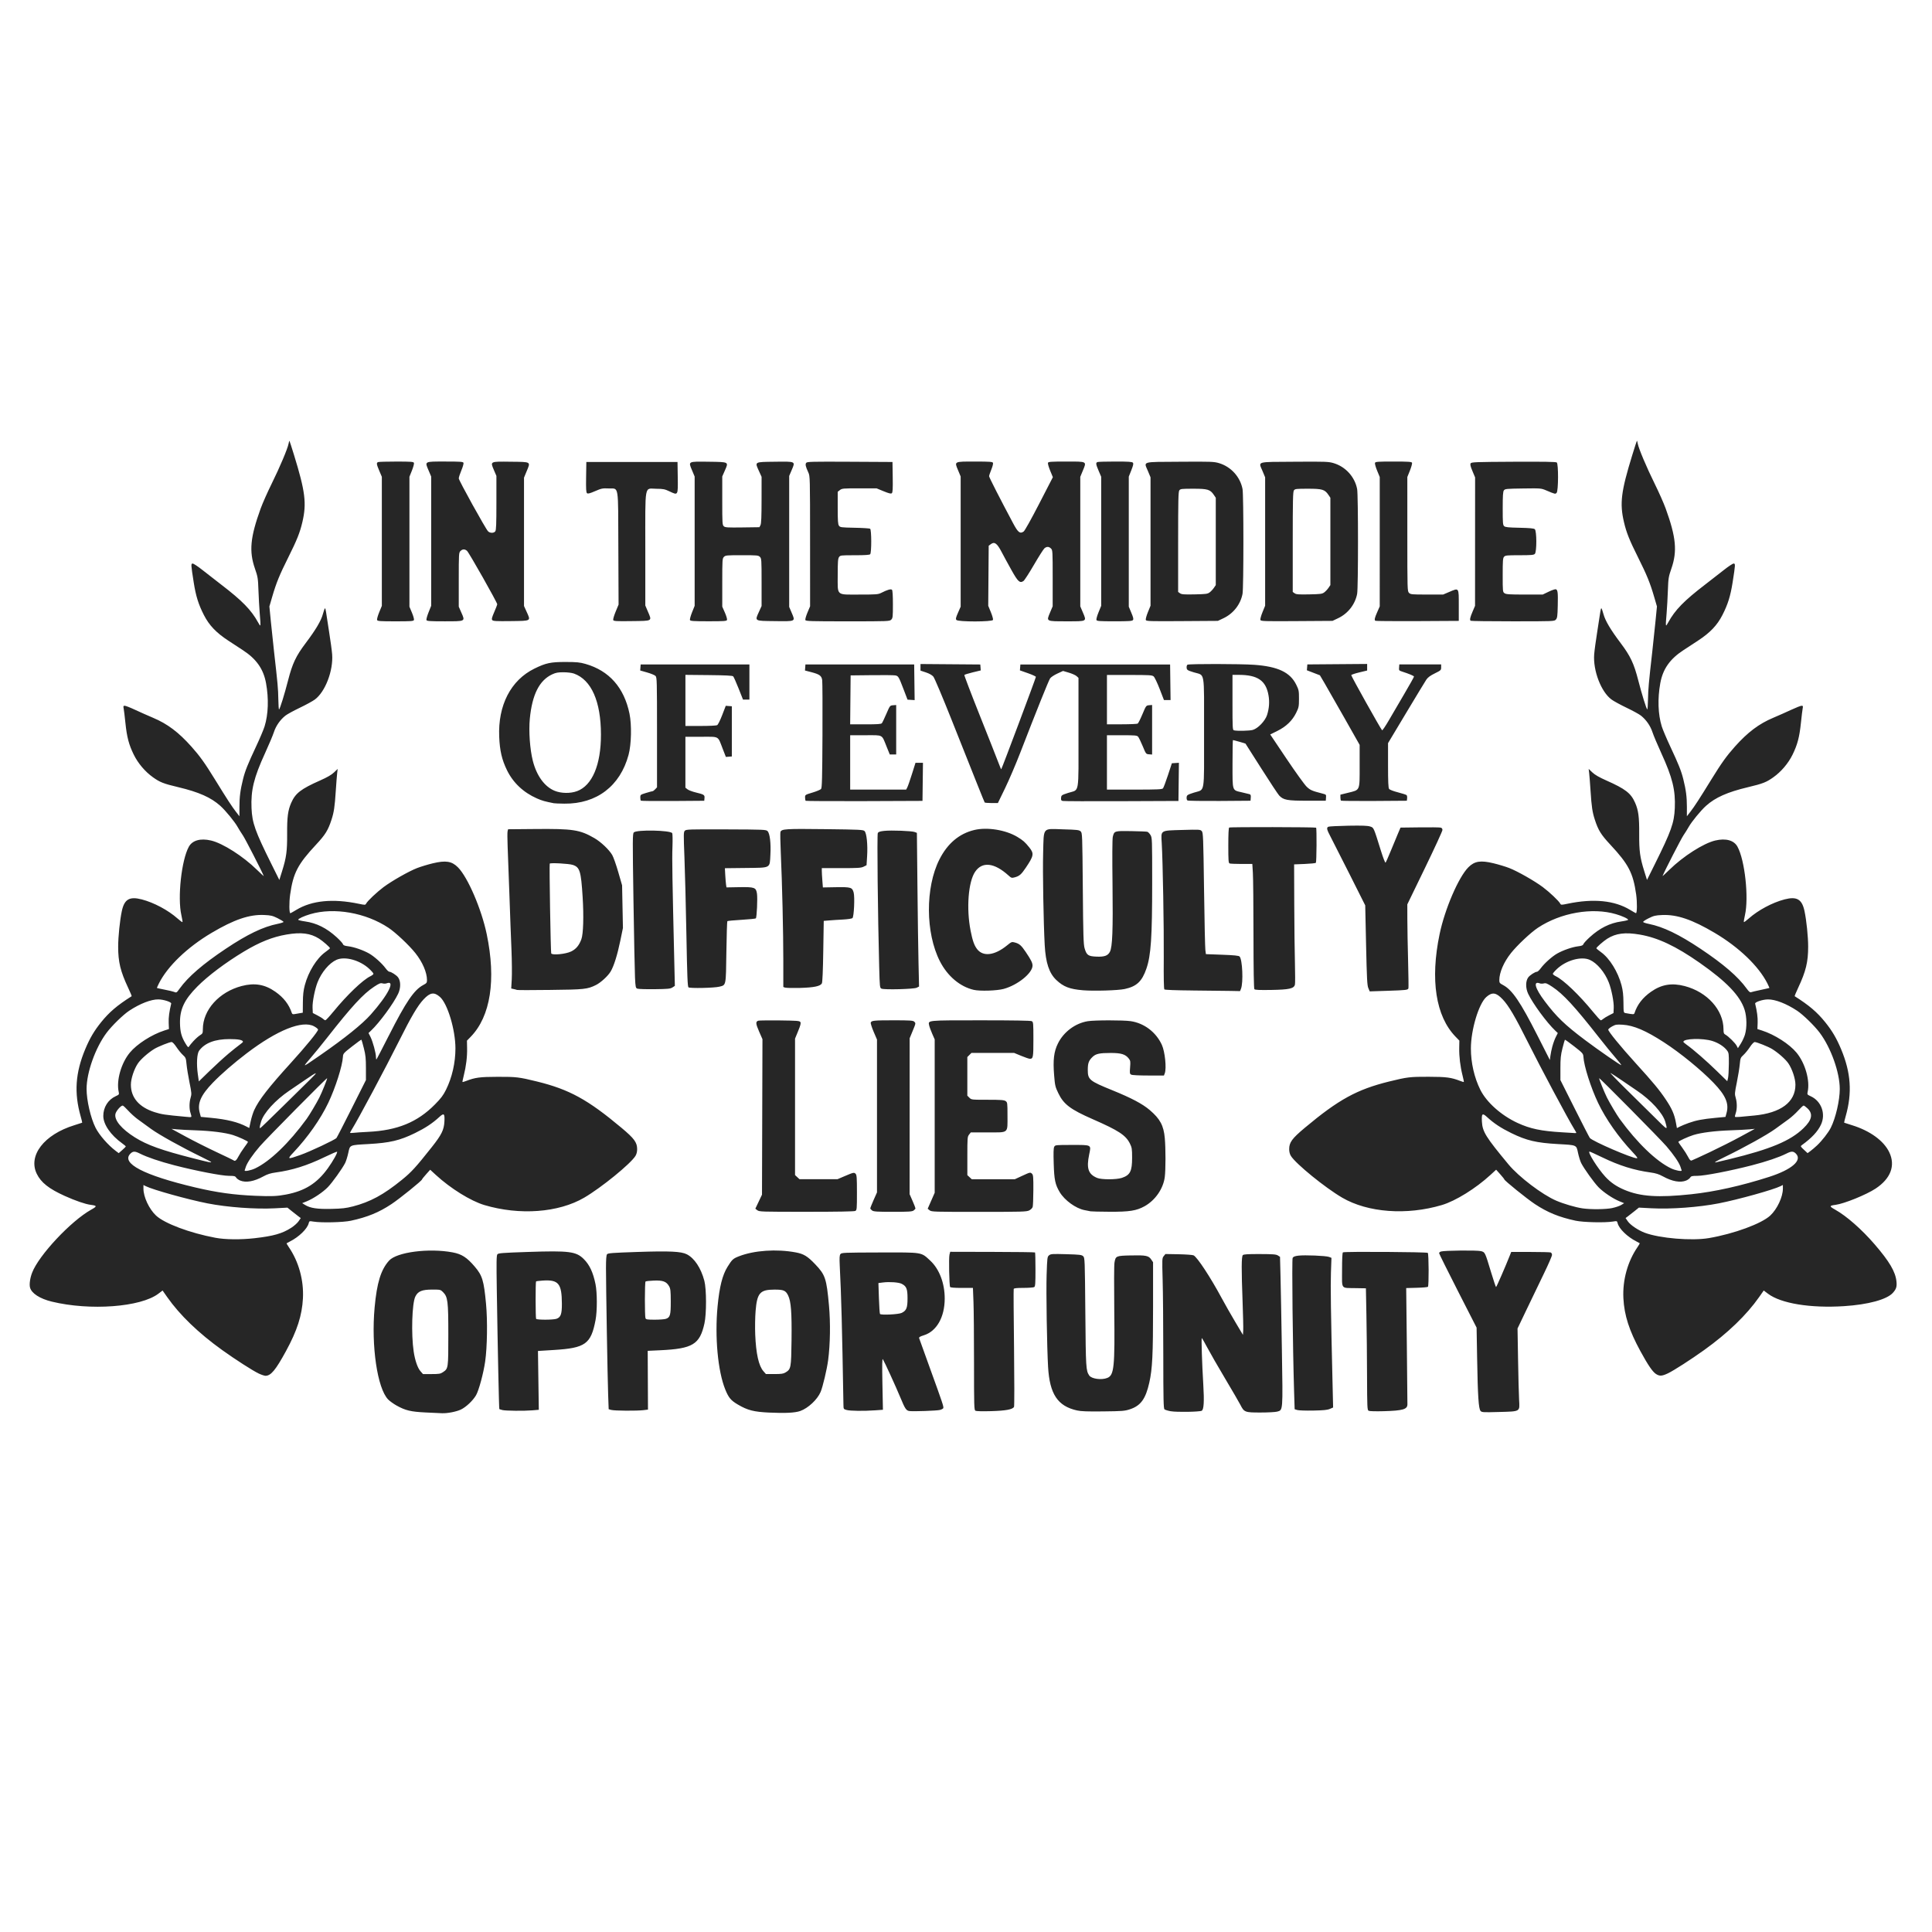 <?xml version="1.0" encoding="UTF-8" standalone="no"?>
<svg
   xmlns:dc="http://purl.org/dc/elements/1.1/"
   xmlns:cc="http://creativecommons.org/ns#"
   xmlns:rdf="http://www.w3.org/1999/02/22-rdf-syntax-ns#"
   xmlns:svg="http://www.w3.org/2000/svg"
   xmlns="http://www.w3.org/2000/svg"
   width="1000"
   height="1000"
   viewBox="0 0 264.583 264.583"
   version="1.1"
   id="svg1578">
  <style
     id="style2141"></style>
  <defs
     id="defs1572" />
  <g
     id="layer1">
    <path
       style="fill:#262626;fill-opacity:1;stroke-width:0.115"
       d="m 58.303,193.435 c -2.054,-0.099 -2.777,-0.271 -4.007,-0.958 -0.411,-0.23 -0.925,-0.601 -1.142,-0.825 -1.478,-1.521 -2.332,-7.326 -1.852,-12.584 0.31,-3.399 0.861,-5.187 1.981,-6.43 1.054,-1.169 5.454,-1.738 8.706,-1.127 1.245,0.234 1.946,0.685 3.021,1.944 1.046,1.225 1.252,1.902 1.551,5.097 0.217,2.323 0.164,5.929 -0.119,7.904 -0.229,1.604 -0.87,3.974 -1.251,4.623 -0.436,0.743 -1.371,1.624 -2.082,1.961 -0.615,0.29 -1.837,0.527 -2.572,0.498 -0.22,-0.006 -1.226,-0.051 -2.234,-0.103 z m 2.36,-5.522 c 0.732,-0.493 0.733,-0.496 0.733,-5.122 0,-4.642 -0.068,-5.184 -0.744,-5.859 -0.315,-0.315 -0.368,-0.327 -1.445,-0.327 -1.422,0 -1.975,0.229 -2.331,0.963 -0.453,0.936 -0.579,5.126 -0.225,7.514 0.178,1.204 0.538,2.254 0.923,2.692 l 0.352,0.402 h 1.174 c 1.033,0 1.221,-0.032 1.563,-0.262 z m 44.663,5.537 c -2.097,-0.1 -2.941,-0.316 -4.267,-1.094 -0.968,-0.568 -1.273,-0.932 -1.735,-2.068 -1.017,-2.503 -1.452,-7.203 -1.053,-11.391 0.254,-2.669 0.662,-4.286 1.366,-5.416 0.625,-1.003 0.753,-1.12 1.566,-1.437 2.083,-0.811 5.162,-1.02 7.774,-0.53 1.093,0.205 1.61,0.52 2.656,1.616 1.391,1.457 1.557,1.952 1.893,5.651 0.217,2.38 0.171,5.324 -0.116,7.503 -0.164,1.24 -0.736,3.654 -1.031,4.344 -0.446,1.045 -1.714,2.227 -2.794,2.607 -0.714,0.251 -2.059,0.318 -4.258,0.214 z m 2.257,-5.5 c 0.739,-0.452 0.768,-0.606 0.816,-4.397 0.045,-3.823 -0.068,-5.331 -0.469,-6.146 -0.335,-0.678 -0.616,-0.799 -1.858,-0.798 -1.995,0.002 -2.391,0.45 -2.596,2.937 -0.067,0.808 -0.09,2.254 -0.051,3.213 0.107,2.629 0.479,4.291 1.124,5.025 l 0.342,0.39 h 1.162 c 0.951,0 1.229,-0.038 1.529,-0.225 z m 52.764,5.32 c -0.389,-0.07 -0.78,-0.188 -0.87,-0.263 -0.137,-0.113 -0.163,-1.284 -0.167,-7.438 -0.003,-4.017 -0.038,-8.644 -0.089,-10.282 -0.081,-2.89 -0.077,-2.987 0.149,-3.265 l 0.233,-0.287 1.814,0.032 c 0.998,0.019 1.917,0.086 2.043,0.151 0.512,0.263 2.298,2.979 3.835,5.833 0.457,0.849 1.302,2.335 1.878,3.301 l 1.046,1.757 0.038,-0.611 c 0.019,-0.336 -0.019,-2.081 -0.086,-3.876 -0.17,-4.506 -0.162,-6.245 0.032,-6.436 0.116,-0.116 0.666,-0.15 2.334,-0.145 1.825,0.006 2.229,0.038 2.47,0.195 l 0.288,0.188 0.068,2.669 c 0.038,1.468 0.122,6.03 0.189,10.138 0.136,8.431 0.158,8.164 -0.652,8.388 -0.241,0.067 -1.269,0.122 -2.285,0.122 -2.128,9.3e-4 -2.234,-0.038 -2.747,-1.052 -0.159,-0.314 -1.093,-1.92 -2.074,-3.568 -0.982,-1.649 -2.091,-3.577 -2.465,-4.286 -0.374,-0.709 -0.711,-1.289 -0.747,-1.289 -0.079,0 0.032,3.513 0.206,6.357 0.141,2.346 0.075,3.443 -0.217,3.596 -0.306,0.16 -3.434,0.21 -4.221,0.068 z m 42.414,-0.045 c -0.27,-0.297 -0.381,-2.001 -0.47,-7.113 l -0.075,-4.296 -2.568,-5.03 c -1.412,-2.767 -2.567,-5.093 -2.567,-5.17 0,-0.076 0.116,-0.177 0.258,-0.224 0.447,-0.146 4.975,-0.191 5.482,-0.051 0.556,0.15 0.54,0.116 1.378,2.888 0.338,1.118 0.646,2.033 0.684,2.033 0.058,9.3e-4 1.291,-2.827 1.882,-4.323 l 0.192,-0.487 h 2.613 c 1.437,0 2.694,0.032 2.794,0.069 0.1,0.038 0.181,0.189 0.181,0.336 0,0.147 -0.494,1.288 -1.1,2.536 -0.605,1.248 -1.668,3.455 -2.361,4.905 l -1.261,2.635 0.072,4.238 c 0.038,2.331 0.103,4.813 0.142,5.515 0.093,1.685 0.236,1.597 -2.781,1.684 -2.133,0.058 -2.32,0.051 -2.495,-0.143 z m -78.207,0.013 c -0.445,-0.051 -0.603,-0.286 -1.254,-1.861 -0.608,-1.471 -2.153,-4.847 -2.389,-5.223 -0.102,-0.164 -0.118,0.612 -0.066,3.35 l 0.07,3.562 -1.055,0.075 c -1.568,0.111 -3.425,0.09 -3.912,-0.045 -0.424,-0.118 -0.43,-0.127 -0.44,-0.715 -0.184,-10.736 -0.296,-14.962 -0.505,-19.039 -0.051,-1.077 -0.032,-1.421 0.088,-1.589 0.151,-0.204 0.415,-0.216 5.362,-0.229 5.99,-0.013 5.662,-0.069 6.947,1.121 1.236,1.145 1.981,3.098 1.977,5.188 -0.003,2.553 -1.105,4.488 -2.862,5.032 -0.508,0.158 -0.682,0.261 -0.644,0.387 0.026,0.095 0.706,1.976 1.506,4.181 1.71,4.715 1.878,5.218 1.805,5.409 -0.032,0.079 -0.243,0.193 -0.473,0.251 -0.41,0.105 -3.562,0.217 -4.157,0.148 z m -1.074,-13.437 c 0.66,-0.322 0.804,-0.681 0.804,-1.992 0,-1.314 -0.143,-1.665 -0.812,-2 -0.404,-0.201 -1.645,-0.29 -2.529,-0.18 l -0.646,0.081 0.068,2.051 c 0.038,1.128 0.104,2.109 0.148,2.181 0.113,0.183 2.54,0.068 2.967,-0.142 z m 10.108,13.4 c -0.184,-0.102 -0.198,-0.574 -0.198,-6.559 0,-3.546 -0.032,-7.307 -0.075,-8.356 l -0.075,-1.908 h -1.522 c -0.997,0 -1.549,-0.045 -1.601,-0.128 -0.124,-0.201 -0.198,-4.009 -0.087,-4.436 l 0.1,-0.382 5.778,0.013 c 3.178,0.006 5.805,0.038 5.84,0.077 0.032,0.032 0.058,1.091 0.058,2.348 0,1.907 -0.026,2.304 -0.172,2.394 -0.095,0.058 -0.753,0.11 -1.464,0.111 -0.928,9.3e-4 -1.307,0.038 -1.345,0.145 -0.032,0.079 -0.006,3.7 0.045,8.047 0.051,4.347 0.051,7.99 0,8.095 -0.18,0.358 -1.098,0.532 -3.137,0.591 -1.156,0.032 -2.031,0.013 -2.148,-0.051 z m 13.899,-0.045 c -2.644,-0.591 -3.738,-2.239 -3.954,-5.957 -0.155,-2.673 -0.277,-10.271 -0.201,-12.581 0.079,-2.405 0.092,-2.51 0.34,-2.71 0.234,-0.189 0.446,-0.203 2.348,-0.149 1.854,0.051 2.117,0.085 2.32,0.279 0.223,0.213 0.23,0.413 0.294,7.69 0.067,7.666 0.085,7.956 0.53,8.636 0.31,0.474 1.709,0.661 2.493,0.334 0.92,-0.384 1.027,-1.451 0.939,-9.345 -0.032,-3.245 -0.032,-6.148 0.032,-6.451 0.152,-0.902 0.221,-0.932 2.232,-0.974 2.077,-0.045 2.441,0.032 2.792,0.548 l 0.258,0.382 v 6.089 c 0,6.599 -0.095,8.512 -0.513,10.39 -0.498,2.238 -1.179,3.176 -2.655,3.661 -0.715,0.235 -1.038,0.26 -3.648,0.29 -2.173,0.026 -3.042,-0.006 -3.602,-0.132 z m 39.941,0.045 c -0.183,-0.102 -0.2,-0.474 -0.214,-4.774 -0.005,-2.564 -0.045,-6.312 -0.086,-8.328 l -0.07,-3.666 -1.375,-0.025 c -2.116,-0.045 -1.89,0.255 -1.89,-2.487 0,-1.508 0.038,-2.366 0.12,-2.413 0.205,-0.127 11.492,-0.058 11.621,0.072 0.139,0.141 0.159,4.508 0.019,4.647 -0.051,0.051 -0.744,0.113 -1.536,0.133 l -1.441,0.038 0.088,7.808 c 0.045,4.295 0.084,7.956 0.079,8.137 -0.019,0.664 -0.642,0.842 -3.225,0.916 -1.123,0.032 -1.972,0.006 -2.09,-0.058 z M 68.807,193.102 c -0.209,-0.045 -0.4,-0.111 -0.426,-0.138 -0.045,-0.045 -0.217,-7.974 -0.347,-16.359 -0.058,-3.787 -0.045,-4.674 0.081,-4.829 0.133,-0.165 0.674,-0.207 4.163,-0.324 5.683,-0.191 6.625,-0.07 7.674,0.979 0.791,0.791 1.265,1.806 1.599,3.422 0.239,1.159 0.244,3.704 0.006,4.931 -0.629,3.284 -1.386,3.826 -5.72,4.094 l -2.165,0.134 0.058,4.028 0.058,4.028 -0.864,0.074 c -1.145,0.097 -3.653,0.073 -4.129,-0.038 z m 7.409,-12.5 c 0.581,-0.202 0.74,-0.648 0.732,-2.059 -0.013,-2.776 -0.457,-3.311 -2.62,-3.173 -0.468,0.032 -0.88,0.083 -0.914,0.116 -0.087,0.087 -0.081,4.982 0.006,5.125 0.098,0.159 2.333,0.152 2.795,-0.006 z m 7.5,12.488 -0.36,-0.105 -0.071,-1.976 c -0.083,-2.288 -0.297,-14.816 -0.297,-17.344 0,-1.197 0.045,-1.768 0.143,-1.896 0.122,-0.157 0.723,-0.202 4.152,-0.317 4.43,-0.148 6,-0.074 6.774,0.32 1.045,0.533 1.94,1.885 2.401,3.629 0.299,1.129 0.307,4.522 0.013,5.842 -0.639,2.877 -1.608,3.463 -6.074,3.672 l -1.696,0.079 0.019,4.024 0.019,4.024 -0.616,0.075 c -0.919,0.111 -3.999,0.092 -4.412,-0.032 z m 7.486,-12.481 c 0.576,-0.2 0.664,-0.526 0.657,-2.4 -0.006,-1.456 -0.038,-1.731 -0.233,-2.071 -0.368,-0.638 -0.843,-0.813 -2.076,-0.766 -0.58,0.019 -1.095,0.081 -1.145,0.129 -0.113,0.113 -0.121,4.755 -0.006,5.026 0.07,0.173 0.246,0.201 1.272,0.201 0.654,0 1.344,-0.051 1.534,-0.12 z m 86.451,12.489 -0.354,-0.109 -0.075,-2.378 c -0.187,-5.982 -0.32,-18.115 -0.2,-18.34 0.091,-0.171 0.292,-0.251 0.776,-0.312 0.873,-0.109 3.788,0.013 4.206,0.172 l 0.333,0.129 -0.07,2.029 c -0.066,1.838 -0.013,5.335 0.219,15.115 l 0.079,3.349 -0.446,0.193 c -0.343,0.149 -0.87,0.201 -2.279,0.227 -1.008,0.019 -1.992,-0.013 -2.187,-0.075 z M 35.389,188.077 c -0.789,-0.373 -3.173,-1.906 -4.966,-3.192 -3.24,-2.325 -5.806,-4.798 -7.526,-7.252 l -0.631,-0.9 -0.581,0.439 c -2.428,1.838 -9.354,2.352 -14.586,1.084 -1.647,-0.4 -2.789,-1.14 -2.989,-1.939 -0.112,-0.446 0.006,-1.294 0.289,-2.025 0.912,-2.385 5.308,-7.076 8.084,-8.629 0.834,-0.466 0.827,-0.547 -0.058,-0.662 -0.743,-0.097 -2.089,-0.559 -3.552,-1.219 -2.169,-0.978 -3.25,-1.831 -3.833,-3.023 -1.227,-2.508 1,-5.391 5.152,-6.667 0.566,-0.174 1.045,-0.328 1.063,-0.342 0.019,-0.013 -0.074,-0.405 -0.208,-0.87 -0.914,-3.213 -0.725,-5.972 0.629,-9.206 0.626,-1.496 1.222,-2.505 2.173,-3.687 1.107,-1.375 2.194,-2.301 4.179,-3.558 0.032,-0.019 -0.187,-0.533 -0.475,-1.147 -1.061,-2.265 -1.369,-3.535 -1.37,-5.641 0,-1.349 0.23,-3.59 0.5,-4.868 0.344,-1.625 1.048,-2.039 2.729,-1.603 1.664,0.431 3.619,1.475 4.912,2.623 0.335,0.297 0.634,0.516 0.664,0.485 0.032,-0.032 -0.038,-0.459 -0.149,-0.952 -0.546,-2.404 0.013,-7.54 1.022,-9.37 0.483,-0.876 1.591,-1.188 3.034,-0.852 1.607,0.373 4.403,2.156 6.3,4.018 0.535,0.525 0.952,0.903 0.926,0.84 -0.329,-0.793 -2.528,-5.076 -2.852,-5.552 -0.237,-0.349 -0.564,-0.869 -0.724,-1.158 -0.408,-0.73 -1.649,-2.243 -2.373,-2.895 -1.276,-1.147 -2.936,-1.885 -5.751,-2.555 -2.036,-0.484 -2.509,-0.67 -3.476,-1.36 -1.075,-0.767 -2.035,-1.899 -2.623,-3.09 -0.671,-1.362 -0.948,-2.413 -1.147,-4.353 -0.091,-0.882 -0.198,-1.771 -0.24,-1.976 -0.066,-0.32 -0.045,-0.372 0.153,-0.372 0.125,0 0.763,0.25 1.417,0.557 0.655,0.306 1.764,0.798 2.466,1.094 1.954,0.823 3.477,1.968 5.24,3.94 1.147,1.283 1.838,2.247 3.222,4.494 1.675,2.72 2.319,3.711 2.881,4.436 l 0.477,0.615 v -1.296 c 0,-1.358 0.122,-2.301 0.494,-3.797 0.28,-1.126 0.644,-2.035 1.794,-4.487 0.503,-1.071 1.023,-2.302 1.156,-2.734 0.51,-1.655 0.582,-3.786 0.2,-5.904 -0.35,-1.94 -1.312,-3.315 -3.168,-4.526 -0.471,-0.308 -1.372,-0.897 -2.002,-1.311 -1.663,-1.091 -2.621,-2.096 -3.343,-3.509 -0.745,-1.457 -1.101,-2.599 -1.393,-4.467 -0.388,-2.472 -0.393,-2.577 -0.136,-2.577 0.122,0 0.726,0.4 1.344,0.891 0.618,0.489 1.767,1.385 2.555,1.988 2.888,2.214 4.109,3.464 5.048,5.168 0.387,0.701 0.387,0.699 0.225,-1.288 -0.058,-0.724 -0.136,-2.116 -0.171,-3.093 -0.058,-1.66 -0.091,-1.854 -0.48,-2.978 -0.824,-2.378 -0.642,-4.288 0.781,-8.222 0.257,-0.71 0.931,-2.231 1.498,-3.379 1.127,-2.282 2.198,-4.817 2.325,-5.501 0.045,-0.239 0.1,-0.416 0.122,-0.394 0.026,0.032 0.303,0.888 0.622,1.924 1.548,5.022 1.749,6.634 1.145,9.214 -0.335,1.429 -0.747,2.461 -1.922,4.811 -1.212,2.423 -1.655,3.509 -2.214,5.428 l -0.379,1.304 0.203,2.075 c 0.112,1.141 0.303,2.951 0.425,4.022 0.515,4.526 0.572,5.166 0.595,6.574 0.013,0.813 0.058,1.457 0.101,1.432 0.127,-0.078 0.74,-2.051 1.237,-3.987 0.595,-2.314 1.071,-3.32 2.414,-5.103 1.38,-1.831 2.103,-3.052 2.352,-3.974 0.109,-0.404 0.235,-0.758 0.28,-0.785 0.045,-0.026 0.112,0.193 0.15,0.492 0.038,0.297 0.226,1.519 0.418,2.714 0.192,1.195 0.381,2.589 0.42,3.098 0.171,2.226 -0.947,5.144 -2.372,6.19 -0.304,0.224 -1.239,0.734 -2.077,1.134 -0.838,0.4 -1.719,0.884 -1.958,1.074 -0.715,0.569 -1.289,1.394 -1.569,2.253 -0.144,0.441 -0.686,1.73 -1.206,2.864 -1.542,3.367 -1.964,5.081 -1.859,7.552 0.086,2.023 0.492,3.163 2.733,7.668 l 1.075,2.162 0.372,-1.188 c 0.594,-1.892 0.712,-2.769 0.697,-5.14 -0.013,-2.294 0.105,-3.199 0.555,-4.23 0.577,-1.321 1.325,-1.9 3.967,-3.071 0.971,-0.43 1.549,-0.765 1.897,-1.098 l 0.501,-0.478 -0.069,0.573 c -0.038,0.315 -0.124,1.423 -0.192,2.463 -0.139,2.154 -0.249,2.891 -0.583,3.915 -0.473,1.454 -0.843,2.051 -2.115,3.416 -2.511,2.694 -3.13,3.885 -3.548,6.831 -0.155,1.097 -0.141,2.562 0.032,2.562 0.032,0 0.398,-0.209 0.819,-0.463 2.132,-1.287 5.012,-1.567 8.541,-0.832 0.873,0.182 0.905,0.181 1.018,-0.032 0.193,-0.363 1.461,-1.562 2.377,-2.247 1.137,-0.85 3.479,-2.18 4.606,-2.614 0.496,-0.191 1.455,-0.482 2.129,-0.644 1.786,-0.43 2.609,-0.301 3.453,0.543 1.345,1.345 3.228,5.715 3.944,9.153 1.305,6.266 0.526,11.26 -2.19,14.055 l -0.517,0.532 0.019,1.009 c 0.032,1.164 -0.141,2.535 -0.452,3.759 -0.119,0.47 -0.2,0.872 -0.179,0.893 0.019,0.019 0.237,-0.038 0.482,-0.134 1.252,-0.484 1.885,-0.569 4.339,-0.575 2.548,-0.006 2.933,0.038 5.384,0.642 4.433,1.091 6.945,2.469 11.58,6.351 1.747,1.463 2.135,1.994 2.135,2.92 0,0.356 -0.083,0.683 -0.236,0.928 -0.679,1.089 -4.681,4.346 -7.017,5.711 -3.516,2.054 -8.84,2.448 -13.665,1.012 -1.867,-0.555 -4.626,-2.267 -6.641,-4.118 l -0.784,-0.721 -0.556,0.622 c -0.306,0.342 -0.559,0.659 -0.562,0.704 -0.006,0.168 -3.074,2.643 -4.178,3.375 -1.734,1.151 -3.304,1.793 -5.577,2.284 -1.046,0.225 -4.013,0.296 -5.098,0.12 -0.578,-0.094 -0.588,-0.09 -0.667,0.225 -0.192,0.767 -1.337,1.876 -2.584,2.503 -0.22,0.111 -0.419,0.218 -0.44,0.237 -0.019,0.019 0.113,0.257 0.299,0.53 1.362,1.986 2.064,4.531 1.935,7.019 -0.121,2.328 -0.793,4.419 -2.322,7.221 -1.416,2.595 -2.067,3.379 -2.807,3.379 -0.15,-7e-5 -0.584,-0.148 -0.964,-0.327 z m -0.511,-18.51 c 2.573,-0.29 3.787,-0.637 5.018,-1.432 0.379,-0.244 0.825,-0.643 0.991,-0.884 l 0.302,-0.438 -0.308,-0.229 c -0.17,-0.126 -0.581,-0.448 -0.913,-0.715 l -0.604,-0.486 -1.738,0.092 c -2.661,0.139 -6.47,-0.139 -9.219,-0.678 -2.646,-0.519 -7.48,-1.865 -8.448,-2.354 l -0.315,-0.159 v 0.5 c 0,1.134 0.779,2.798 1.723,3.681 1.165,1.09 4.633,2.389 8.128,3.045 1.35,0.253 3.46,0.277 5.384,0.058 z m 13.402,-4.336 c 2.44,-0.635 4.229,-1.602 6.755,-3.653 1.312,-1.065 1.914,-1.724 4.115,-4.505 1.321,-1.669 1.65,-2.337 1.711,-3.474 0.058,-1.116 -0.058,-1.219 -0.71,-0.619 -0.929,0.856 -1.911,1.505 -3.319,2.192 -2.092,1.021 -3.432,1.337 -6.376,1.502 -2.636,0.148 -2.519,0.096 -2.762,1.223 -0.11,0.51 -0.304,1.132 -0.432,1.383 -0.394,0.773 -1.757,2.672 -2.369,3.302 -0.673,0.692 -1.969,1.561 -2.878,1.931 l -0.633,0.256 0.4,0.247 c 0.715,0.442 1.69,0.586 3.635,0.538 1.417,-0.032 1.995,-0.101 2.864,-0.327 z m -9.12,-1.641 c 2.595,-0.492 4.249,-1.53 5.741,-3.602 0.71,-0.986 1.364,-2.16 1.26,-2.264 -0.032,-0.032 -0.819,0.308 -1.748,0.756 -2.387,1.151 -4.376,1.775 -6.651,2.086 -0.705,0.096 -1.14,0.233 -1.669,0.524 -1.297,0.713 -2.411,0.912 -3.217,0.575 -0.215,-0.09 -0.458,-0.271 -0.539,-0.4 -0.128,-0.205 -0.263,-0.237 -0.981,-0.237 -0.987,0 -4.55,-0.689 -7.471,-1.445 -2.018,-0.523 -3.73,-1.104 -4.725,-1.605 -0.684,-0.345 -0.946,-0.342 -1.298,0.006 -1.324,1.324 1.817,2.961 8.883,4.632 2.949,0.697 5.311,1.025 8.248,1.145 2.214,0.091 2.942,0.058 4.168,-0.172 z m -4.221,-3.578 c 2.025,-0.958 4.646,-3.477 7.05,-6.775 0.38,-0.521 1.373,-2.189 1.742,-2.925 0.374,-0.746 1.122,-2.602 1.07,-2.654 -0.066,-0.066 -8.346,8.309 -9.213,9.319 -0.999,1.163 -1.704,2.194 -1.92,2.806 -0.091,0.258 -0.166,0.489 -0.166,0.513 0,0.159 0.86,-0.013 1.436,-0.285 z m -6.018,-0.871 c 0,-0.032 -0.58,-0.335 -1.289,-0.681 -2.778,-1.353 -5.83,-3.049 -6.946,-3.858 -0.644,-0.467 -1.474,-1.07 -1.846,-1.341 -0.372,-0.271 -0.955,-0.799 -1.294,-1.174 -0.34,-0.375 -0.673,-0.682 -0.742,-0.682 -0.27,0 -0.925,0.763 -1,1.164 -0.159,0.849 0.839,2.042 2.671,3.194 1.669,1.049 3.679,1.77 7.982,2.863 2.192,0.556 2.463,0.613 2.463,0.516 z m 3.709,-0.72 c 0.152,-0.299 0.514,-0.866 0.804,-1.26 0.29,-0.394 0.528,-0.741 0.528,-0.772 0,-0.111 -1.337,-0.726 -2.071,-0.952 -1.071,-0.33 -2.961,-0.569 -5.088,-0.642 -1.008,-0.032 -2.168,-0.095 -2.577,-0.133 l -0.745,-0.07 1.947,1.059 c 1.071,0.583 2.973,1.54 4.227,2.128 1.254,0.588 2.306,1.095 2.339,1.128 0.17,0.17 0.39,0.003 0.637,-0.484 z m 8.491,-0.244 c 1.334,-0.47 4.746,-2.076 4.961,-2.335 0.07,-0.085 1.005,-1.903 2.079,-4.042 l 1.952,-3.889 v -1.618 c 3.2e-4,-1.345 -0.045,-1.806 -0.283,-2.737 -0.156,-0.616 -0.305,-1.141 -0.331,-1.167 -0.032,-0.032 -0.601,0.385 -1.278,0.914 -1.166,0.91 -1.232,0.984 -1.257,1.41 -0.074,1.273 -1.013,4.227 -2.01,6.324 -1.051,2.21 -2.802,4.703 -4.756,6.775 -0.911,0.966 -0.849,0.99 0.925,0.364 z m -23.894,-1.168 c 0.006,-0.038 -0.217,-0.23 -0.494,-0.429 -1.582,-1.136 -2.587,-2.596 -2.587,-3.757 -3.19e-4,-1.184 0.657,-2.23 1.697,-2.7 0.468,-0.212 0.489,-0.243 0.413,-0.588 -0.345,-1.541 0.333,-3.937 1.519,-5.374 0.979,-1.185 2.998,-2.479 4.739,-3.038 l 0.621,-0.198 -0.032,-0.859 c -0.032,-0.711 0.079,-1.542 0.342,-2.625 0.051,-0.212 -1.028,-0.566 -1.753,-0.575 -1.001,-0.013 -2.517,0.575 -3.993,1.548 -0.823,0.542 -2.377,2.057 -3.095,3.014 -1.538,2.051 -2.747,5.441 -2.747,7.699 0,1.564 0.562,3.987 1.229,5.314 0.501,0.994 1.712,2.384 2.775,3.183 l 0.397,0.298 0.48,-0.423 c 0.265,-0.232 0.485,-0.452 0.491,-0.489 z m 33.173,-2.004 c 4.022,-0.196 6.756,-1.316 9.167,-3.757 0.821,-0.831 1.133,-1.246 1.517,-2.02 0.825,-1.663 1.288,-3.695 1.287,-5.65 -0.002,-2.554 -1.079,-6.136 -2.12,-7.051 -0.799,-0.701 -1.34,-0.622 -2.236,0.329 -0.813,0.862 -1.705,2.374 -3.378,5.728 -1.775,3.559 -5.603,10.735 -6.431,12.054 -0.148,0.235 -0.268,0.457 -0.268,0.494 0,0.038 0.219,0.038 0.487,0.006 0.268,-0.032 1.157,-0.094 1.976,-0.133 z m -15.589,-2.979 c 0.633,-1.383 1.979,-3.117 4.984,-6.422 2.095,-2.303 3.805,-4.399 3.764,-4.612 -0.019,-0.091 -0.264,-0.29 -0.548,-0.442 -1.604,-0.863 -5.036,0.512 -9.221,3.693 -1.76,1.338 -3.509,2.857 -4.643,4.031 -1.65,1.71 -2.141,2.83 -1.797,4.105 l 0.154,0.573 1.367,0.13 c 2.215,0.212 3.706,0.58 4.919,1.216 l 0.342,0.18 0.197,-0.915 c 0.108,-0.504 0.325,-1.195 0.48,-1.536 z m 3.834,-0.425 c 1.614,-1.593 3.373,-3.325 3.909,-3.847 1.099,-1.073 0.946,-1.037 -0.859,0.198 -0.693,0.475 -1.623,1.108 -2.068,1.408 -1.926,1.301 -3.531,3.064 -3.879,4.261 -0.196,0.675 -0.222,0.875 -0.11,0.875 0.038,0 1.393,-1.304 3.007,-2.897 z m -12.449,1.346 c 0.032,-0.032 -0.006,-0.253 -0.091,-0.487 -0.2,-0.562 -0.2,-1.463 1.29e-4,-2.13 0.15,-0.499 0.139,-0.653 -0.157,-2.109 -0.175,-0.864 -0.356,-1.974 -0.401,-2.468 -0.078,-0.842 -0.11,-0.922 -0.503,-1.28 -0.23,-0.211 -0.625,-0.694 -0.877,-1.075 -0.28,-0.422 -0.54,-0.694 -0.668,-0.696 -0.268,-0.003 -1.838,0.622 -2.366,0.944 -0.824,0.503 -1.848,1.403 -2.234,1.966 -0.531,0.774 -0.975,2.11 -0.975,2.934 0,1.778 1.135,3.089 3.256,3.763 0.945,0.301 1.438,0.374 4.19,0.626 0.22,0.019 0.482,0.045 0.582,0.051 0.1,0.006 0.209,-0.006 0.243,-0.045 z m 5.039,-8.605 c 0.611,-0.512 1.318,-1.078 1.573,-1.258 0.255,-0.18 0.464,-0.365 0.465,-0.409 0.006,-0.25 -0.601,-0.375 -1.83,-0.375 -1.997,-9.3e-4 -3.387,0.526 -4.17,1.583 -0.303,0.41 -0.383,1.816 -0.182,3.233 l 0.139,0.978 1.448,-1.409 c 0.796,-0.775 1.948,-1.828 2.558,-2.34 z m 12.636,0.155 c 3.372,-2.341 5.739,-4.247 6.91,-5.565 2.386,-2.685 3.432,-4.768 2.139,-4.261 -0.126,0.045 -0.37,0.051 -0.542,0 -0.262,-0.074 -0.451,9.3e-4 -1.146,0.459 -1.496,0.985 -3.063,2.683 -6.391,6.927 -0.786,1.002 -1.802,2.25 -2.259,2.773 -0.457,0.523 -0.83,0.985 -0.83,1.027 0,0.096 0.292,-0.091 2.119,-1.36 z m 9.393,-2.698 c 2.323,-4.59 3.443,-6.237 4.691,-6.899 0.468,-0.248 0.521,-0.318 0.52,-0.678 -0.003,-1.057 -0.611,-2.467 -1.595,-3.703 -0.86,-1.08 -2.697,-2.808 -3.679,-3.461 -3.115,-2.071 -7.454,-2.828 -10.705,-1.868 -0.881,0.26 -1.661,0.621 -1.661,0.768 0,0.051 0.415,0.153 0.923,0.225 1.593,0.225 2.967,0.911 4.347,2.17 0.433,0.396 0.819,0.818 0.857,0.938 0.051,0.166 0.223,0.237 0.723,0.298 0.8,0.097 2.05,0.53 2.865,0.991 0.699,0.396 1.756,1.343 2.256,2.023 0.189,0.256 0.414,0.469 0.5,0.47 0.267,0.006 0.978,0.462 1.213,0.778 0.374,0.505 0.378,1.463 0.006,2.241 -0.635,1.341 -2.553,3.951 -3.709,5.046 l -0.349,0.331 0.273,0.54 c 0.31,0.613 0.746,2.212 0.746,2.741 0,0.194 0.032,0.353 0.051,0.353 0.032,0 0.804,-1.488 1.724,-3.305 z m -26.759,0.762 c 0.277,-0.303 0.676,-0.658 0.888,-0.789 0.356,-0.219 0.384,-0.283 0.386,-0.83 0.006,-2.634 2.224,-5.099 5.318,-5.91 1.768,-0.463 3.176,-0.225 4.61,0.783 1.14,0.8 1.867,1.739 2.257,2.911 0.051,0.158 0.148,0.195 0.385,0.151 0.173,-0.032 0.495,-0.088 0.716,-0.123 l 0.4,-0.066 0.013,-1.403 c 0.006,-1.046 0.076,-1.648 0.264,-2.363 0.482,-1.836 1.632,-3.694 2.81,-4.535 0.351,-0.25 0.637,-0.488 0.637,-0.53 0,-0.127 -0.977,-0.984 -1.492,-1.309 -1.187,-0.749 -2.463,-0.91 -4.473,-0.563 -1.913,0.33 -3.662,1.031 -5.834,2.336 -2.487,1.496 -4.903,3.31 -6.359,4.776 -1.784,1.796 -2.414,3.125 -2.382,5.022 0.019,1.187 0.205,1.88 0.743,2.766 0.329,0.542 0.397,0.601 0.495,0.426 0.066,-0.111 0.342,-0.451 0.618,-0.753 z m 19.15,-4.015 c 1.856,-2.276 4.031,-4.358 5.073,-4.855 0.23,-0.109 0.417,-0.26 0.417,-0.335 0,-0.074 -0.258,-0.377 -0.575,-0.673 -1.27,-1.188 -3.321,-1.755 -4.486,-1.24 -0.994,0.44 -2.058,1.704 -2.601,3.092 -0.374,0.956 -0.714,2.699 -0.678,3.47 l 0.032,0.723 0.624,0.322 c 0.343,0.177 0.702,0.4 0.798,0.496 0.096,0.096 0.233,0.174 0.304,0.174 0.072,0 0.562,-0.528 1.088,-1.174 z M 24.608,135.377 c 1.16,-1.614 3.171,-3.35 6.318,-5.451 2.962,-1.978 5.102,-3.005 7.102,-3.408 0.441,-0.09 0.802,-0.209 0.802,-0.266 0,-0.058 -0.361,-0.283 -0.802,-0.503 -0.699,-0.346 -0.936,-0.403 -1.853,-0.443 -2.025,-0.089 -4.116,0.622 -7.196,2.446 -3.316,1.964 -6.015,4.551 -7.209,6.911 -0.171,0.337 -0.294,0.626 -0.274,0.642 0.019,0.013 0.493,0.118 1.051,0.226 0.558,0.108 1.125,0.242 1.26,0.296 0.372,0.15 0.367,0.153 0.8,-0.45 z m 202.186,52.795 c -0.475,-0.304 -1.094,-1.21 -2.151,-3.147 -1.529,-2.802 -2.201,-4.894 -2.322,-7.221 -0.129,-2.489 0.572,-5.033 1.935,-7.019 0.186,-0.272 0.322,-0.51 0.299,-0.53 -0.019,-0.019 -0.22,-0.125 -0.44,-0.237 -1.247,-0.627 -2.391,-1.737 -2.584,-2.503 -0.079,-0.315 -0.09,-0.318 -0.667,-0.225 -1.085,0.175 -4.052,0.106 -5.098,-0.12 -2.273,-0.49 -3.843,-1.133 -5.577,-2.283 -1.103,-0.732 -4.168,-3.208 -4.178,-3.375 -0.004,-0.045 -0.255,-0.362 -0.562,-0.704 l -0.557,-0.622 -0.784,0.721 c -2.014,1.851 -4.774,3.562 -6.641,4.118 -4.824,1.436 -10.148,1.042 -13.665,-1.012 -2.337,-1.365 -6.338,-4.621 -7.017,-5.711 -0.153,-0.244 -0.236,-0.572 -0.236,-0.928 0,-0.926 0.388,-1.457 2.135,-2.92 4.635,-3.881 7.147,-5.259 11.58,-6.351 2.451,-0.603 2.836,-0.65 5.384,-0.642 2.454,0.006 3.087,0.091 4.338,0.575 0.244,0.095 0.461,0.155 0.482,0.134 0.019,-0.019 -0.058,-0.423 -0.179,-0.893 -0.31,-1.224 -0.474,-2.595 -0.452,-3.759 l 0.019,-1.009 -0.517,-0.532 c -2.716,-2.795 -3.494,-7.789 -2.189,-14.055 0.716,-3.437 2.599,-7.808 3.943,-9.153 0.844,-0.844 1.668,-0.974 3.454,-0.543 0.674,0.163 1.632,0.452 2.129,0.644 1.126,0.434 3.469,1.764 4.606,2.614 0.916,0.685 2.185,1.884 2.377,2.247 0.113,0.213 0.145,0.214 1.018,0.032 3.529,-0.736 6.409,-0.456 8.541,0.832 0.422,0.255 0.79,0.463 0.819,0.463 0.166,0 0.18,-1.465 0.032,-2.562 -0.419,-2.947 -1.037,-4.137 -3.548,-6.831 -1.272,-1.365 -1.642,-1.962 -2.115,-3.416 -0.334,-1.024 -0.443,-1.761 -0.583,-3.915 -0.068,-1.04 -0.154,-2.148 -0.191,-2.463 l -0.069,-0.573 0.501,0.478 c 0.348,0.333 0.926,0.667 1.897,1.098 2.642,1.171 3.39,1.751 3.967,3.072 0.451,1.031 0.569,1.935 0.555,4.23 -0.013,2.371 0.105,3.248 0.697,5.14 l 0.372,1.188 1.075,-2.162 c 2.24,-4.506 2.647,-5.646 2.733,-7.668 0.106,-2.471 -0.317,-4.186 -1.859,-7.552 -0.519,-1.134 -1.062,-2.423 -1.206,-2.864 -0.28,-0.859 -0.854,-1.684 -1.569,-2.253 -0.239,-0.191 -1.12,-0.674 -1.958,-1.074 -0.838,-0.4 -1.773,-0.911 -2.077,-1.134 -1.425,-1.046 -2.544,-3.964 -2.372,-6.19 0.038,-0.509 0.228,-1.903 0.42,-3.098 0.192,-1.195 0.38,-2.416 0.418,-2.714 0.038,-0.297 0.106,-0.519 0.15,-0.491 0.045,0.026 0.171,0.381 0.28,0.785 0.249,0.922 0.972,2.143 2.352,3.974 1.343,1.783 1.82,2.79 2.414,5.103 0.498,1.936 1.11,3.909 1.237,3.987 0.038,0.026 0.088,-0.619 0.101,-1.432 0.032,-1.408 0.081,-2.048 0.595,-6.574 0.122,-1.071 0.313,-2.881 0.425,-4.022 l 0.204,-2.075 -0.38,-1.304 c -0.559,-1.919 -1.002,-3.005 -2.214,-5.428 -1.175,-2.35 -1.588,-3.382 -1.922,-4.811 -0.604,-2.58 -0.404,-4.192 1.145,-9.214 0.319,-1.036 0.599,-1.901 0.622,-1.924 0.032,-0.026 0.077,0.155 0.122,0.394 0.127,0.684 1.199,3.219 2.325,5.501 0.567,1.148 1.241,2.669 1.498,3.379 1.424,3.933 1.605,5.844 0.781,8.222 -0.39,1.124 -0.42,1.318 -0.48,2.978 -0.032,0.977 -0.113,2.368 -0.171,3.093 -0.162,1.987 -0.162,1.989 0.225,1.288 0.939,-1.704 2.16,-2.954 5.048,-5.168 0.788,-0.604 1.937,-1.499 2.555,-1.988 0.618,-0.489 1.222,-0.89 1.344,-0.89 0.256,0 0.251,0.106 -0.136,2.577 -0.293,1.868 -0.649,3.01 -1.393,4.467 -0.722,1.413 -1.68,2.418 -3.343,3.509 -0.63,0.413 -1.531,1.003 -2.002,1.311 -1.856,1.212 -2.818,2.586 -3.168,4.526 -0.382,2.118 -0.31,4.249 0.2,5.904 0.134,0.432 0.654,1.663 1.156,2.735 1.151,2.452 1.514,3.361 1.794,4.487 0.372,1.496 0.494,2.439 0.494,3.797 l -9.3e-4,1.296 0.477,-0.615 c 0.562,-0.725 1.206,-1.717 2.881,-4.436 1.384,-2.247 2.075,-3.211 3.222,-4.494 1.763,-1.972 3.286,-3.117 5.24,-3.94 0.702,-0.296 1.812,-0.788 2.466,-1.094 0.655,-0.306 1.292,-0.556 1.418,-0.556 0.196,0 0.217,0.051 0.152,0.372 -0.038,0.205 -0.149,1.094 -0.24,1.976 -0.198,1.94 -0.477,2.991 -1.147,4.353 -0.588,1.191 -1.548,2.323 -2.623,3.09 -0.966,0.69 -1.44,0.875 -3.476,1.36 -2.815,0.67 -4.475,1.408 -5.751,2.555 -0.725,0.652 -1.965,2.165 -2.373,2.895 -0.161,0.288 -0.487,0.809 -0.724,1.157 -0.324,0.477 -2.524,4.759 -2.852,5.552 -0.032,0.066 0.391,-0.315 0.926,-0.841 1.897,-1.862 4.693,-3.644 6.3,-4.018 1.444,-0.335 2.552,-0.032 3.034,0.852 1.008,1.831 1.569,6.966 1.022,9.37 -0.113,0.493 -0.179,0.922 -0.149,0.952 0.032,0.032 0.329,-0.187 0.664,-0.485 1.293,-1.148 3.247,-2.192 4.912,-2.623 1.681,-0.436 2.385,-0.019 2.729,1.603 0.271,1.279 0.501,3.519 0.5,4.868 0,2.106 -0.308,3.376 -1.37,5.641 -0.288,0.614 -0.501,1.13 -0.475,1.147 1.984,1.257 3.072,2.183 4.179,3.558 0.952,1.182 1.546,2.192 2.173,3.687 1.355,3.233 1.543,5.993 0.629,9.206 -0.132,0.465 -0.225,0.856 -0.207,0.87 0.019,0.013 0.496,0.168 1.063,0.342 2.472,0.76 4.364,2.131 5.117,3.711 0.87,1.823 0.2,3.604 -1.873,4.974 -1.272,0.84 -4.3,2.07 -5.477,2.224 -0.883,0.115 -0.89,0.196 -0.058,0.662 1.556,0.87 3.635,2.697 5.405,4.749 2.023,2.345 2.846,3.743 2.986,5.072 0.077,0.734 -0.026,1.052 -0.493,1.572 -0.825,0.914 -3.384,1.61 -6.696,1.821 -4.598,0.294 -8.639,-0.368 -10.405,-1.705 l -0.581,-0.439 -0.631,0.9 c -1.72,2.454 -4.286,4.928 -7.526,7.252 -1.792,1.286 -4.177,2.82 -4.966,3.193 -0.814,0.386 -1.138,0.404 -1.621,0.095 z m 7.23,-18.617 c 3.454,-0.593 7.222,-1.978 8.415,-3.094 0.944,-0.883 1.723,-2.547 1.723,-3.681 v -0.5 l -0.315,0.159 c -0.968,0.489 -5.802,1.836 -8.448,2.354 -2.749,0.538 -6.558,0.819 -9.219,0.678 l -1.737,-0.092 -0.604,0.486 c -0.333,0.267 -0.743,0.589 -0.913,0.715 l -0.308,0.229 0.302,0.439 c 0.353,0.514 1.409,1.227 2.326,1.573 2.032,0.765 6.443,1.133 8.78,0.732 z m -13.219,-4.12 c 0.456,-0.096 1.006,-0.283 1.223,-0.418 l 0.394,-0.244 -0.633,-0.257 c -0.909,-0.37 -2.205,-1.24 -2.878,-1.931 -0.613,-0.63 -1.975,-2.528 -2.369,-3.301 -0.128,-0.251 -0.323,-0.874 -0.432,-1.384 -0.243,-1.127 -0.126,-1.075 -2.761,-1.223 -2.945,-0.166 -4.284,-0.48 -6.376,-1.502 -1.408,-0.687 -2.39,-1.336 -3.319,-2.192 -0.652,-0.601 -0.77,-0.497 -0.71,0.619 0.075,1.383 0.526,2.109 3.646,5.868 1.415,1.704 4.61,4.131 6.527,4.957 1.026,0.442 2.658,0.92 3.611,1.057 1.145,0.165 3.181,0.141 4.078,-0.045 z m 10.84,-1.89 c 3.181,-0.338 6.824,-1.151 10.627,-2.371 3.117,-1 4.585,-2.275 3.671,-3.188 -0.352,-0.352 -0.615,-0.353 -1.298,-0.006 -0.995,0.501 -2.707,1.083 -4.725,1.605 -2.921,0.756 -6.484,1.445 -7.471,1.445 -0.719,0 -0.853,0.032 -0.981,0.237 -0.081,0.131 -0.324,0.31 -0.539,0.4 -0.806,0.336 -1.92,0.138 -3.217,-0.575 -0.53,-0.291 -0.965,-0.427 -1.669,-0.524 -2.266,-0.309 -4.273,-0.937 -6.607,-2.066 -0.905,-0.438 -1.691,-0.795 -1.749,-0.795 -0.335,0 1.124,2.326 2.162,3.448 0.729,0.788 1.517,1.329 2.606,1.789 2.198,0.93 4.62,1.089 9.19,0.603 z m -1.344,-3.248 c 0,-0.032 -0.075,-0.255 -0.166,-0.514 -0.217,-0.613 -0.921,-1.643 -1.92,-2.806 -0.867,-1.009 -9.147,-9.385 -9.213,-9.318 -0.051,0.051 0.697,1.908 1.07,2.654 0.368,0.735 1.362,2.404 1.742,2.925 2.404,3.298 5.026,5.817 7.05,6.775 0.576,0.272 1.436,0.443 1.436,0.284 z m 6.559,-1.555 c 5.604,-1.363 8.325,-2.5 10.111,-4.226 1.187,-1.147 1.355,-1.977 0.552,-2.735 -0.219,-0.207 -0.455,-0.376 -0.524,-0.376 -0.069,0 -0.402,0.307 -0.742,0.682 -0.34,0.375 -0.922,0.904 -1.294,1.174 -0.372,0.271 -1.203,0.874 -1.846,1.341 -1.115,0.809 -4.167,2.505 -6.946,3.858 -1.135,0.553 -1.439,0.734 -1.231,0.734 0.032,0 0.895,-0.204 1.919,-0.452 z m -2.721,-0.95 c 1.26,-0.595 3.167,-1.558 4.238,-2.141 l 1.947,-1.059 -0.745,0.07 c -0.409,0.038 -1.569,0.099 -2.577,0.133 -2.127,0.073 -4.017,0.311 -5.088,0.642 -0.734,0.226 -2.071,0.841 -2.071,0.952 0,0.032 0.237,0.377 0.528,0.772 0.29,0.394 0.655,0.966 0.81,1.272 0.205,0.406 0.335,0.539 0.475,0.498 0.106,-0.032 1.224,-0.544 2.484,-1.139 z m -10.53,0.019 c -1.955,-2.072 -3.705,-4.565 -4.756,-6.775 -0.998,-2.097 -1.937,-5.05 -2.01,-6.324 -0.032,-0.426 -0.091,-0.5 -1.257,-1.41 -0.677,-0.528 -1.252,-0.939 -1.278,-0.913 -0.032,0.032 -0.175,0.551 -0.331,1.167 -0.236,0.931 -0.283,1.392 -0.283,2.737 v 1.618 l 1.952,3.889 c 1.073,2.139 2.009,3.958 2.079,4.042 0.376,0.454 5.758,2.778 6.435,2.78 0.158,0 0.013,-0.216 -0.549,-0.809 z m 25.23,-0.949 c 0.702,-0.664 1.543,-1.745 1.883,-2.419 0.669,-1.327 1.229,-3.75 1.229,-5.314 0,-2.258 -1.21,-5.648 -2.747,-7.699 -0.718,-0.958 -2.272,-2.471 -3.095,-3.014 -1.475,-0.973 -2.992,-1.561 -3.993,-1.548 -0.724,0.006 -1.804,0.363 -1.753,0.575 0.264,1.083 0.372,1.914 0.342,2.625 l -0.032,0.859 0.621,0.198 c 1.741,0.559 3.76,1.854 4.739,3.038 1.187,1.436 1.865,3.833 1.519,5.374 -0.076,0.345 -0.051,0.375 0.413,0.588 1.465,0.663 2.102,2.413 1.414,3.889 -0.439,0.943 -1.26,1.822 -2.626,2.812 -0.205,0.148 -0.189,0.182 0.287,0.625 l 0.503,0.469 0.401,-0.295 c 0.22,-0.163 0.624,-0.507 0.897,-0.765 z m -32.971,-1.732 c 0,-0.032 -0.121,-0.251 -0.268,-0.487 -0.827,-1.319 -4.656,-8.495 -6.431,-12.054 -1.673,-3.354 -2.564,-4.866 -3.378,-5.728 -0.897,-0.951 -1.437,-1.03 -2.236,-0.329 -1.042,0.915 -2.119,4.497 -2.12,7.051 -9.3e-4,1.955 0.462,3.987 1.287,5.65 0.854,1.722 2.866,3.517 5.096,4.548 1.735,0.801 3.226,1.116 6.102,1.285 0.85,0.051 1.637,0.099 1.747,0.107 0.111,0.006 0.2,-0.006 0.2,-0.038 z m 12.371,-0.753 c 0,-0.069 -0.081,-0.407 -0.181,-0.75 -0.348,-1.197 -1.954,-2.961 -3.879,-4.261 -0.445,-0.299 -1.375,-0.934 -2.068,-1.408 -0.693,-0.474 -1.389,-0.929 -1.546,-1.009 -0.158,-0.081 0.951,1.065 2.463,2.546 1.512,1.481 3.265,3.211 3.895,3.844 1.131,1.137 1.317,1.284 1.317,1.038 z m 3.05,-0.597 c 1,-0.358 1.866,-0.523 3.644,-0.693 l 1.367,-0.13 0.155,-0.573 c 0.344,-1.275 -0.146,-2.395 -1.797,-4.105 -1.702,-1.763 -4.532,-4.074 -6.762,-5.521 -2.496,-1.62 -4.164,-2.333 -5.67,-2.425 -0.813,-0.045 -0.975,-0.032 -1.432,0.222 -0.283,0.153 -0.53,0.351 -0.548,0.442 -0.038,0.213 1.669,2.308 3.764,4.612 2.369,2.605 3.23,3.643 4.111,4.957 0.844,1.258 1.18,2.024 1.392,3.179 l 0.137,0.744 0.411,-0.209 c 0.226,-0.114 0.778,-0.34 1.227,-0.501 z m 8.921,-1.007 c 3.673,-0.347 5.67,-1.835 5.67,-4.222 0,-0.825 -0.444,-2.16 -0.975,-2.934 -0.387,-0.563 -1.411,-1.464 -2.234,-1.966 -0.527,-0.321 -2.098,-0.948 -2.366,-0.944 -0.128,0.002 -0.389,0.273 -0.668,0.696 -0.251,0.381 -0.647,0.865 -0.877,1.075 -0.393,0.359 -0.424,0.439 -0.503,1.28 -0.045,0.494 -0.227,1.604 -0.402,2.468 -0.296,1.456 -0.307,1.609 -0.157,2.109 0.2,0.667 0.2,1.568 0,2.13 -0.084,0.234 -0.125,0.453 -0.091,0.485 0.032,0.032 0.323,0.032 0.644,0.006 0.32,-0.032 1.202,-0.113 1.958,-0.184 z m -3.448,-7.053 c 0.013,-1.362 -0.013,-1.54 -0.228,-1.833 -0.413,-0.559 -1.176,-1.057 -2.03,-1.326 -1.328,-0.418 -3.984,-0.34 -3.971,0.118 9.3e-4,0.045 0.212,0.23 0.465,0.409 0.897,0.635 2.699,2.204 4.114,3.585 l 1.432,1.396 0.103,-0.42 c 0.058,-0.232 0.108,-1.099 0.114,-1.929 z m -15.527,-0.872 c -0.463,-0.53 -1.484,-1.784 -2.27,-2.786 -3.328,-4.244 -4.895,-5.942 -6.391,-6.927 -0.695,-0.458 -0.884,-0.533 -1.145,-0.459 -0.173,0.045 -0.416,0.045 -0.542,0 -0.966,-0.379 -0.68,0.666 0.673,2.457 1.608,2.13 2.734,3.214 5.513,5.304 1.812,1.364 4.889,3.491 4.954,3.426 0.025,-0.032 -0.328,-0.485 -0.79,-1.016 z m -8.636,-1.563 c 0.107,-0.405 0.316,-0.978 0.466,-1.273 l 0.272,-0.537 -0.349,-0.331 c -1.156,-1.094 -3.075,-3.705 -3.709,-5.046 -0.368,-0.778 -0.363,-1.736 0.005,-2.241 0.234,-0.317 0.946,-0.774 1.213,-0.778 0.086,-0.002 0.31,-0.213 0.5,-0.47 0.5,-0.68 1.556,-1.627 2.256,-2.023 0.815,-0.461 2.066,-0.893 2.865,-0.991 0.5,-0.058 0.67,-0.131 0.723,-0.298 0.038,-0.12 0.424,-0.542 0.857,-0.938 1.38,-1.259 2.753,-1.945 4.347,-2.171 0.508,-0.072 0.923,-0.173 0.923,-0.225 0,-0.148 -0.78,-0.508 -1.661,-0.768 -3.251,-0.96 -7.59,-0.202 -10.705,1.868 -0.982,0.653 -2.819,2.381 -3.679,3.461 -0.984,1.236 -1.591,2.645 -1.595,3.703 -9.3e-4,0.36 0.051,0.43 0.52,0.678 1.248,0.662 2.362,2.299 4.71,6.927 l 1.692,3.334 0.075,-0.573 c 0.038,-0.315 0.164,-0.904 0.27,-1.309 z m 26.373,-1.612 c 0.277,-0.943 0.255,-2.408 -0.051,-3.379 -0.598,-1.906 -2.463,-3.857 -6.157,-6.441 -3.258,-2.278 -5.706,-3.434 -8.182,-3.861 -2.009,-0.347 -3.286,-0.186 -4.473,0.563 -0.516,0.325 -1.493,1.182 -1.493,1.309 0,0.038 0.287,0.28 0.637,0.53 1.177,0.841 2.328,2.698 2.81,4.535 0.187,0.715 0.255,1.318 0.264,2.36 0.013,1.399 0.013,1.4 0.299,1.453 1.072,0.198 1.147,0.197 1.217,-0.013 0.388,-1.167 1.118,-2.108 2.256,-2.908 1.433,-1.007 2.842,-1.246 4.61,-0.783 3.097,0.811 5.312,3.275 5.318,5.915 9.3e-4,0.496 0.045,0.62 0.252,0.731 0.403,0.216 1.358,1.155 1.548,1.522 l 0.175,0.338 0.393,-0.62 c 0.216,-0.342 0.475,-0.904 0.577,-1.251 z M 219.542,139.545 c 0.109,-0.1 0.474,-0.322 0.811,-0.495 l 0.612,-0.315 0.032,-0.723 c 0.038,-0.771 -0.303,-2.514 -0.678,-3.47 -0.543,-1.388 -1.606,-2.652 -2.601,-3.092 -1.165,-0.516 -3.216,0.051 -4.486,1.24 -0.316,0.295 -0.575,0.599 -0.575,0.673 0,0.074 0.187,0.225 0.417,0.335 1.042,0.497 3.217,2.578 5.073,4.855 0.526,0.646 1.01,1.174 1.075,1.174 0.066,0 0.207,-0.081 0.317,-0.18 z m 21.584,-3.975 c 0.63,-0.132 1.162,-0.25 1.182,-0.264 0.019,-0.013 -0.103,-0.301 -0.273,-0.638 -1.194,-2.36 -3.892,-4.947 -7.209,-6.911 -3.08,-1.824 -5.172,-2.535 -7.196,-2.446 -0.917,0.038 -1.154,0.097 -1.853,0.443 -0.441,0.219 -0.78,0.448 -0.754,0.511 0.032,0.067 0.387,0.184 0.802,0.266 1.951,0.394 4.117,1.437 7.055,3.399 3.152,2.104 5.158,3.836 6.323,5.457 0.295,0.411 0.461,0.548 0.594,0.494 0.102,-0.038 0.701,-0.182 1.331,-0.313 z m -137.416,30.171 -0.267,-0.217 0.455,-0.958 0.455,-0.958 0.032,-10.648 0.032,-10.648 -0.462,-1.053 c -0.478,-1.092 -0.493,-1.381 -0.074,-1.483 0.134,-0.032 1.451,-0.045 2.925,-0.032 2.363,0.032 2.694,0.051 2.801,0.225 0.094,0.148 0.026,0.432 -0.303,1.229 l -0.424,1.037 v 9.344 9.344 l 0.303,0.281 0.303,0.281 h 2.608 2.608 l 0.898,-0.384 c 1.283,-0.549 1.362,-0.567 1.573,-0.356 0.157,0.158 0.184,0.532 0.184,2.577 0,2.249 -0.013,2.401 -0.222,2.512 -0.145,0.077 -2.45,0.118 -6.688,0.118 -6.168,0 -6.479,-0.006 -6.734,-0.217 z m 15.731,0.038 c -0.14,-0.098 -0.255,-0.233 -0.255,-0.299 0,-0.067 0.207,-0.586 0.458,-1.153 l 0.459,-1.032 V 152.83 142.367 l -0.461,-1.075 c -0.253,-0.592 -0.43,-1.155 -0.393,-1.252 0.107,-0.281 0.412,-0.311 3.166,-0.313 2.21,-9.3e-4 2.625,0.032 2.778,0.179 0.235,0.235 0.242,0.196 -0.219,1.314 l -0.399,0.968 -0.003,10.676 -0.003,10.676 0.4,0.912 c 0.22,0.501 0.4,0.965 0.4,1.03 0,0.067 -0.115,0.198 -0.255,0.297 -0.212,0.149 -0.685,0.178 -2.838,0.178 -2.153,0 -2.626,-0.032 -2.838,-0.178 z m 7.868,-0.032 -0.265,-0.214 0.48,-1.093 0.48,-1.093 v -10.501 -10.501 l -0.345,-0.787 c -0.19,-0.432 -0.379,-0.952 -0.419,-1.153 -0.139,-0.695 -0.343,-0.675 7.094,-0.675 4.43,0 6.82,0.038 6.966,0.118 0.208,0.111 0.222,0.262 0.222,2.497 0,2.469 -0.032,2.653 -0.487,2.653 -0.117,0 -0.648,-0.18 -1.181,-0.401 l -0.968,-0.4 h -2.925 -2.925 l -0.281,0.281 -0.281,0.281 v 2.645 2.645 l 0.281,0.281 c 0.279,0.28 0.297,0.281 2.495,0.281 1.818,0 2.259,0.032 2.468,0.179 0.244,0.171 0.255,0.248 0.255,1.979 0,2.503 0.225,2.31 -2.69,2.31 h -2.333 l -0.237,0.302 c -0.225,0.286 -0.237,0.445 -0.237,2.927 v 2.625 l 0.303,0.281 0.303,0.281 h 2.946 2.946 l 0.992,-0.458 c 1.127,-0.521 1.136,-0.523 1.38,-0.278 0.152,0.152 0.178,0.506 0.169,2.205 -0.006,1.114 -0.045,2.154 -0.09,2.311 -0.045,0.168 -0.243,0.368 -0.475,0.487 -0.365,0.184 -0.937,0.2 -6.886,0.2 -6.168,0 -6.501,-0.006 -6.753,-0.214 z m 22.061,0.143 c -0.126,-0.026 -0.513,-0.1 -0.859,-0.169 -1.189,-0.233 -2.724,-1.348 -3.386,-2.461 -0.619,-1.038 -0.754,-1.682 -0.821,-3.892 -0.045,-1.471 -0.032,-2.141 0.071,-2.32 0.131,-0.244 0.185,-0.251 2.407,-0.251 2.766,0 2.66,-0.058 2.379,1.298 -0.398,1.919 -0.129,2.711 1.094,3.221 0.588,0.245 2.637,0.241 3.377,-0.006 1.14,-0.383 1.407,-0.905 1.407,-2.76 0,-1.24 -0.032,-1.398 -0.311,-1.965 -0.572,-1.131 -1.548,-1.767 -5.089,-3.318 -3.035,-1.329 -3.968,-2.031 -4.695,-3.535 -0.43,-0.89 -0.468,-1.051 -0.585,-2.49 -0.168,-2.077 -0.032,-3.227 0.524,-4.345 0.782,-1.583 2.375,-2.77 4.087,-3.047 0.932,-0.15 4.839,-0.155 5.864,-0.006 1.852,0.268 3.482,1.504 4.278,3.242 0.429,0.938 0.662,3.217 0.399,3.909 l -0.112,0.294 h -2.129 c -1.263,0 -2.221,-0.045 -2.353,-0.12 -0.202,-0.108 -0.217,-0.203 -0.152,-1.002 0.066,-0.806 0.045,-0.911 -0.189,-1.212 -0.457,-0.576 -1.037,-0.754 -2.456,-0.754 -1.536,0 -2.042,0.108 -2.486,0.53 -0.533,0.508 -0.664,0.859 -0.664,1.792 0,1.328 0.216,1.507 3.322,2.769 2.659,1.08 4.169,1.878 5.168,2.732 1.415,1.209 1.902,2.119 2.056,3.842 0.128,1.434 0.127,4.324 -0.003,5.329 -0.205,1.596 -1.305,3.185 -2.766,3.997 -1.117,0.62 -2.075,0.771 -4.823,0.755 -1.278,-0.006 -2.428,-0.032 -2.554,-0.058 z m -16.008,-30.329 c -1.896,-0.438 -3.605,-1.881 -4.647,-3.924 -1.978,-3.879 -2.006,-10.092 -0.067,-13.932 1.112,-2.199 2.72,-3.553 4.803,-4.045 1.757,-0.414 4.277,-0.006 5.871,0.951 0.777,0.467 1.054,0.711 1.64,1.445 0.673,0.843 0.621,1.141 -0.489,2.788 -0.615,0.914 -0.868,1.132 -1.51,1.306 -0.41,0.111 -0.463,0.095 -0.864,-0.267 -1.934,-1.748 -3.584,-1.928 -4.556,-0.498 -0.939,1.382 -1.22,5.025 -0.622,8.066 0.269,1.364 0.494,2.007 0.883,2.517 0.825,1.082 2.403,0.892 4.104,-0.494 0.608,-0.496 0.658,-0.515 1.065,-0.405 0.631,0.171 0.887,0.393 1.5,1.303 0.725,1.076 0.932,1.49 0.932,1.863 0,1.027 -2.041,2.676 -3.952,3.194 -0.931,0.252 -3.247,0.326 -4.094,0.131 z m 14.919,0.051 c -1.801,-0.153 -2.645,-0.479 -3.616,-1.398 -0.988,-0.935 -1.461,-2.357 -1.594,-4.794 -0.167,-3.079 -0.287,-10.039 -0.216,-12.581 0.102,-3.656 -0.158,-3.348 2.749,-3.263 1.919,0.051 2.186,0.087 2.39,0.282 0.224,0.213 0.231,0.411 0.294,7.805 0.051,6.419 0.092,7.68 0.244,8.199 0.277,0.947 0.492,1.098 1.626,1.145 1.098,0.045 1.562,-0.122 1.843,-0.665 0.342,-0.663 0.43,-2.919 0.356,-9.226 -0.045,-3.698 -0.032,-6.245 0.038,-6.517 0.197,-0.809 0.228,-0.818 2.507,-0.781 1.116,0.019 2.116,0.058 2.223,0.092 0.107,0.032 0.301,0.229 0.429,0.438 0.229,0.37 0.235,0.53 0.234,6.495 0,7.552 -0.164,9.987 -0.79,11.808 -0.603,1.752 -1.337,2.441 -2.974,2.792 -0.924,0.198 -4.249,0.296 -5.744,0.17 z m 15.068,0.032 c -2.332,-0.019 -3.82,-0.075 -3.891,-0.147 -0.074,-0.074 -0.104,-1.615 -0.083,-4.323 0.032,-4.088 -0.132,-13.289 -0.279,-15.72 -0.108,-1.794 -0.248,-1.705 2.817,-1.793 2.366,-0.069 2.471,-0.058 2.667,0.159 0.189,0.212 0.212,0.796 0.311,7.978 0.058,4.262 0.14,8 0.181,8.308 l 0.074,0.56 2.227,0.083 c 1.628,0.058 2.268,0.126 2.382,0.239 0.393,0.393 0.532,3.584 0.193,4.427 l -0.127,0.315 -1.349,-0.026 c -0.742,-0.013 -3.048,-0.038 -5.125,-0.058 z m 24.039,-0.327 c -0.158,-0.375 -0.205,-1.305 -0.306,-5.888 l -0.118,-5.441 -2.099,-4.181 c -1.155,-2.3 -2.332,-4.619 -2.615,-5.155 -0.566,-1.069 -0.619,-1.306 -0.319,-1.438 0.111,-0.045 1.335,-0.11 2.721,-0.136 1.902,-0.032 2.633,-0.006 2.978,0.106 0.517,0.172 0.463,0.051 1.49,3.346 0.301,0.967 0.574,1.661 0.63,1.604 0.051,-0.051 0.384,-0.797 0.731,-1.647 0.347,-0.851 0.786,-1.907 0.974,-2.348 l 0.342,-0.802 2.613,-0.032 c 1.437,-0.019 2.729,-0.003 2.871,0.032 0.175,0.038 0.258,0.148 0.258,0.329 0,0.146 -1.083,2.498 -2.405,5.225 l -2.406,4.96 0.005,2.075 c 0.004,1.141 0.045,3.696 0.102,5.678 0.051,1.982 0.073,3.666 0.045,3.743 -0.09,0.232 -0.263,0.253 -2.829,0.338 l -2.473,0.082 -0.186,-0.446 z m -116.6,0.25 c -0.066,-0.032 -0.264,-0.08 -0.446,-0.12 l -0.331,-0.074 0.074,-1.282 c 0.038,-0.705 0.019,-2.494 -0.038,-3.974 -0.066,-1.481 -0.191,-4.883 -0.283,-7.56 -0.093,-2.678 -0.203,-5.672 -0.245,-6.654 -0.038,-0.982 -0.045,-1.91 -0.006,-2.062 l 0.069,-0.277 3.642,-0.032 c 5.246,-0.051 6.183,0.094 8.183,1.251 0.886,0.514 2.006,1.573 2.435,2.306 0.166,0.283 0.537,1.332 0.826,2.333 l 0.526,1.82 0.058,2.921 0.058,2.921 -0.361,1.755 c -0.4,1.935 -0.869,3.435 -1.312,4.192 -0.362,0.619 -1.356,1.533 -2.025,1.865 -1.166,0.578 -1.589,0.623 -6.291,0.673 -2.426,0.032 -4.462,0.032 -4.525,0 z m 7.429,-5.265 c 0.672,-0.329 1.088,-0.826 1.4,-1.674 0.267,-0.726 0.34,-3.135 0.174,-5.785 -0.223,-3.552 -0.383,-4.078 -1.349,-4.397 -0.531,-0.175 -3.073,-0.313 -3.157,-0.172 -0.074,0.125 0.124,12.068 0.203,12.288 0.103,0.284 1.981,0.106 2.728,-0.26 z m 93.568,5.166 c -0.076,-0.092 -0.12,-2.652 -0.124,-7.414 -0.003,-4 -0.038,-7.827 -0.083,-8.505 l -0.075,-1.231 h -1.463 c -0.805,0 -1.545,-0.032 -1.645,-0.069 -0.157,-0.058 -0.181,-0.386 -0.181,-2.456 0,-1.573 0.038,-2.412 0.122,-2.462 0.145,-0.09 11.812,-0.069 11.901,0.019 0.101,0.102 0.069,4.712 -0.032,4.815 -0.051,0.051 -0.744,0.121 -1.537,0.153 l -1.442,0.058 0.019,5.441 c 0.013,2.993 0.051,6.633 0.093,8.089 0.038,1.456 0.038,2.778 0,2.937 -0.136,0.543 -0.772,0.687 -3.242,0.729 -1.633,0.026 -2.224,9.3e-4 -2.311,-0.104 z m -84.512,-0.074 c -0.219,-0.094 -0.246,-0.226 -0.311,-1.516 -0.038,-0.777 -0.134,-5.526 -0.211,-10.553 -0.128,-8.447 -0.124,-9.154 0.051,-9.328 0.392,-0.392 4.988,-0.303 5.256,0.101 0.051,0.083 0.069,0.951 0.032,1.928 -0.066,1.58 -0.013,4.474 0.255,15.822 l 0.075,3.164 -0.328,0.215 c -0.286,0.187 -0.596,0.218 -2.452,0.241 -1.168,0.013 -2.232,-0.019 -2.364,-0.075 z m 33.448,0 c -0.232,-0.1 -0.244,-0.203 -0.317,-2.948 -0.191,-7.056 -0.307,-18.143 -0.192,-18.357 0.091,-0.17 0.298,-0.24 0.888,-0.303 0.961,-0.102 3.768,0.003 4.169,0.159 l 0.298,0.116 0.074,7.312 c 0.038,4.022 0.107,8.757 0.148,10.522 l 0.073,3.21 -0.331,0.164 c -0.388,0.191 -4.41,0.296 -4.81,0.126 z m -26.431,-0.166 c -0.128,-0.106 -0.182,-1.456 -0.289,-7.231 -0.072,-3.906 -0.193,-8.662 -0.268,-10.57 -0.127,-3.245 -0.123,-3.48 0.058,-3.666 0.184,-0.182 0.62,-0.196 5.652,-0.178 5.203,0.019 5.463,0.032 5.672,0.239 0.315,0.315 0.475,1.649 0.388,3.234 -0.104,1.895 0.133,1.768 -3.382,1.812 l -2.85,0.032 0.051,0.938 c 0.032,0.516 0.077,1.107 0.109,1.314 l 0.058,0.376 1.759,-0.032 c 2.108,-0.032 2.291,0.038 2.419,0.895 0.095,0.627 -0.025,3.249 -0.154,3.378 -0.045,0.045 -0.929,0.138 -1.959,0.198 -1.029,0.058 -1.905,0.145 -1.946,0.185 -0.038,0.038 -0.1,1.946 -0.132,4.234 -0.066,4.684 -0.026,4.503 -0.951,4.737 -0.708,0.18 -4.046,0.251 -4.242,0.091 z m 13.24,0.032 -0.257,-0.096 v -3.641 c 0,-3.911 -0.155,-10.483 -0.347,-14.762 -0.067,-1.455 -0.086,-2.728 -0.045,-2.83 0.159,-0.413 0.7,-0.446 6.088,-0.381 4.822,0.058 5.247,0.079 5.433,0.267 0.285,0.288 0.446,1.86 0.349,3.412 l -0.078,1.26 -0.4,0.2 c -0.347,0.173 -0.758,0.2 -3.064,0.2 h -2.663 v 0.372 c 0,0.205 0.032,0.8 0.074,1.322 l 0.074,0.949 1.787,-0.032 c 2.065,-0.032 2.232,0.019 2.427,0.735 0.166,0.612 0.045,3.282 -0.161,3.49 -0.083,0.084 -0.622,0.166 -1.34,0.205 -0.661,0.032 -1.515,0.091 -1.899,0.124 l -0.698,0.058 -0.067,4.164 c -0.038,2.62 -0.111,4.249 -0.188,4.393 -0.209,0.39 -1.07,0.57 -2.989,0.625 -0.977,0.026 -1.891,0.006 -2.033,-0.045 z M 75.83,109.998 c -1.225,-0.241 -1.596,-0.347 -2.291,-0.652 -1.86,-0.817 -3.276,-2.153 -4.117,-3.886 -0.693,-1.428 -0.976,-2.649 -1.057,-4.554 -0.182,-4.32 1.589,-7.754 4.82,-9.34 1.583,-0.777 2.225,-0.913 4.306,-0.909 1.499,0.003 1.917,0.045 2.686,0.264 3.253,0.932 5.292,3.238 6.032,6.82 0.316,1.532 0.256,4.205 -0.127,5.629 -1.152,4.282 -4.375,6.735 -8.786,6.688 -0.68,-0.006 -1.339,-0.032 -1.465,-0.058 z m 3.204,-1.655 c 2.076,-0.777 3.272,-3.613 3.266,-7.751 -0.006,-4.538 -1.312,-7.492 -3.691,-8.347 -0.285,-0.102 -0.88,-0.177 -1.426,-0.179 -0.758,-0.003 -1.055,0.051 -1.546,0.277 -1.772,0.817 -2.756,2.76 -3.079,6.081 -0.165,1.699 0.013,4.191 0.409,5.758 0.521,2.054 1.604,3.546 2.986,4.114 0.9,0.37 2.167,0.389 3.082,0.045 z m 55.801,1.518 c -0.066,-0.107 -1.31,-3.217 -4.535,-11.334 -1.219,-3.068 -2.322,-5.678 -2.477,-5.862 -0.181,-0.215 -0.542,-0.42 -1.022,-0.58 l -0.741,-0.246 v -0.451 -0.451 l 4.095,0.032 4.095,0.032 0.032,0.406 0.032,0.406 -1.094,0.264 c -0.601,0.145 -1.12,0.307 -1.153,0.36 -0.032,0.051 0.913,2.535 2.102,5.516 1.189,2.981 2.331,5.873 2.538,6.426 0.207,0.553 0.391,0.991 0.408,0.973 0.097,-0.097 4.747,-12.493 4.747,-12.654 0,-0.068 -0.492,-0.296 -1.094,-0.507 l -1.093,-0.384 0.032,-0.402 0.032,-0.402 h 10.252 10.252 l 0.032,2.434 0.032,2.434 h -0.453 -0.452 l -0.587,-1.518 c -0.323,-0.835 -0.693,-1.608 -0.823,-1.718 -0.212,-0.18 -0.549,-0.2 -3.317,-0.2 h -3.08 v 3.379 3.379 l 2.033,-0.002 c 1.118,-9.29e-4 2.099,-0.045 2.178,-0.095 0.08,-0.051 0.372,-0.629 0.648,-1.287 0.496,-1.18 0.509,-1.195 0.914,-1.23 l 0.411,-0.032 v 3.393 3.393 l -0.42,-0.032 c -0.414,-0.032 -0.425,-0.045 -0.87,-1.124 -0.248,-0.599 -0.53,-1.178 -0.629,-1.289 -0.159,-0.177 -0.421,-0.2 -2.223,-0.2 h -2.044 v 3.723 3.723 h 3.766 c 3.22,0 3.787,-0.032 3.91,-0.173 0.079,-0.095 0.385,-0.907 0.68,-1.804 l 0.536,-1.631 0.482,-0.032 0.482,-0.032 -0.032,2.613 -0.032,2.613 -7.789,0.032 c -4.284,0.019 -7.908,0.003 -8.054,-0.032 -0.219,-0.051 -0.258,-0.128 -0.229,-0.432 0.032,-0.354 0.074,-0.381 0.994,-0.678 1.553,-0.502 1.389,0.466 1.389,-8.222 v -7.523 l -0.258,-0.238 c -0.141,-0.131 -0.618,-0.345 -1.057,-0.475 l -0.8,-0.237 -0.782,0.361 c -0.43,0.198 -0.875,0.493 -0.988,0.655 -0.201,0.288 -1.861,4.42 -4.075,10.146 -0.609,1.575 -1.551,3.779 -2.093,4.897 l -0.986,2.033 h -0.888 c -0.489,0 -0.915,-0.038 -0.947,-0.095 z m -47.072,-0.21 c -0.038,-0.038 -0.077,-0.244 -0.077,-0.448 0,-0.359 0.026,-0.378 0.791,-0.611 0.435,-0.132 0.838,-0.24 0.896,-0.24 0.058,0 0.218,-0.119 0.355,-0.265 l 0.249,-0.265 v -7.524 c 0,-7.102 -0.013,-7.536 -0.207,-7.731 -0.113,-0.114 -0.631,-0.328 -1.151,-0.475 l -0.945,-0.269 0.032,-0.413 0.032,-0.412 h 7.446 7.446 v 2.406 2.405 h -0.438 -0.438 l -0.604,-1.523 c -0.333,-0.838 -0.666,-1.585 -0.742,-1.661 -0.1,-0.1 -1.038,-0.148 -3.339,-0.171 l -3.202,-0.032 v 3.499 3.499 h 2.07 c 1.138,0 2.161,-0.045 2.273,-0.108 0.114,-0.058 0.418,-0.665 0.693,-1.381 l 0.489,-1.272 0.416,0.032 0.416,0.032 v 3.437 3.437 l -0.408,0.032 -0.408,0.032 -0.437,-1.122 c -0.704,-1.809 -0.399,-1.638 -2.931,-1.638 h -2.174 v 3.486 3.485 l 0.286,0.225 c 0.158,0.123 0.66,0.315 1.117,0.425 1.155,0.278 1.252,0.341 1.21,0.778 l -0.032,0.365 -4.304,0.032 c -2.367,0.019 -4.339,-0.006 -4.382,-0.045 z m 22.566,-9.2e-4 c -0.038,-0.038 -0.077,-0.241 -0.077,-0.441 0,-0.359 0.013,-0.368 1.018,-0.67 0.56,-0.168 1.088,-0.39 1.174,-0.493 0.127,-0.154 0.163,-1.506 0.191,-7.301 0.019,-3.912 0.003,-7.335 -0.038,-7.607 -0.087,-0.6 -0.36,-0.795 -1.54,-1.101 l -0.818,-0.212 0.032,-0.414 0.032,-0.414 h 7.446 7.446 l 0.032,2.441 0.032,2.441 -0.487,-0.032 -0.487,-0.032 -0.525,-1.374 c -0.688,-1.8 -0.729,-1.868 -1.169,-1.947 -0.203,-0.038 -1.66,-0.051 -3.235,-0.032 l -2.864,0.032 -0.032,3.351 -0.032,3.351 h 2.107 c 1.629,0 2.136,-0.032 2.235,-0.155 0.07,-0.085 0.349,-0.665 0.617,-1.289 0.485,-1.125 0.492,-1.134 0.917,-1.17 l 0.428,-0.032 v 3.386 3.386 h -0.439 -0.439 l -0.43,-1.06 c -0.703,-1.733 -0.415,-1.575 -2.876,-1.575 h -2.117 v 3.723 3.723 h 3.834 3.834 l 0.161,-0.315 c 0.089,-0.173 0.375,-0.998 0.638,-1.833 l 0.477,-1.518 h 0.512 0.512 l -0.032,2.606 -0.032,2.606 -7.97,0.032 c -4.384,0.013 -8.005,-0.006 -8.047,-0.045 z m 52.292,-0.032 c -0.087,-0.051 -0.136,-0.24 -0.115,-0.429 0.032,-0.306 0.111,-0.354 0.997,-0.641 1.553,-0.502 1.389,0.466 1.389,-8.224 0,-8.717 0.164,-7.763 -1.411,-8.252 -0.863,-0.268 -0.94,-0.317 -0.975,-0.618 -0.019,-0.185 0.032,-0.368 0.115,-0.423 0.212,-0.133 7.251,-0.123 9.148,0.013 3.243,0.234 4.912,1.025 5.748,2.724 0.351,0.713 0.377,0.846 0.375,1.919 -9.3e-4,1.074 -0.032,1.206 -0.384,1.93 -0.53,1.074 -1.371,1.885 -2.581,2.484 l -0.974,0.482 2.239,3.335 c 1.231,1.834 2.471,3.554 2.754,3.822 0.501,0.473 0.717,0.567 2.189,0.945 0.479,0.123 0.492,0.138 0.458,0.55 l -0.032,0.423 h -2.52 c -2.778,0 -3.275,-0.093 -3.864,-0.718 -0.162,-0.172 -1.26,-1.834 -2.44,-3.692 -1.18,-1.859 -2.156,-3.393 -2.171,-3.411 -0.032,-0.032 -1.625,-0.484 -1.718,-0.484 -0.032,0 -0.058,1.469 -0.058,3.265 0,3.804 -0.075,3.573 1.272,3.889 0.466,0.109 0.94,0.225 1.054,0.255 0.161,0.045 0.199,0.151 0.172,0.477 l -0.032,0.42 -4.238,0.032 c -2.331,0.013 -4.307,-0.013 -4.391,-0.069 z m 8.959,-9.662 c 0.706,-0.208 1.686,-1.236 1.941,-2.037 0.288,-0.905 0.355,-1.802 0.199,-2.695 -0.353,-2.026 -1.489,-2.804 -4.096,-2.804 h -0.838 v 3.772 c 0,3.496 0.013,3.776 0.2,3.824 0.427,0.112 2.145,0.072 2.593,-0.058 z m 12.062,9.686 c -0.038,-0.038 -0.077,-0.244 -0.077,-0.446 v -0.368 l 1.055,-0.26 c 1.663,-0.411 1.58,-0.218 1.58,-3.672 v -2.887 l -2.079,-3.677 c -1.143,-2.022 -2.368,-4.166 -2.721,-4.765 l -0.642,-1.088 -0.892,-0.344 -0.892,-0.344 0.032,-0.401 0.032,-0.4 4.095,-0.032 4.095,-0.032 v 0.449 0.45 l -1.088,0.262 c -0.599,0.145 -1.088,0.311 -1.088,0.372 0,0.168 4.002,7.32 4.224,7.549 0.045,0.045 0.466,-0.571 0.932,-1.375 0.467,-0.803 1.43,-2.451 2.142,-3.662 0.711,-1.21 1.293,-2.251 1.293,-2.311 0,-0.103 -0.618,-0.365 -1.639,-0.695 -0.411,-0.133 -0.434,-0.166 -0.4,-0.559 l 0.032,-0.419 h 2.864 2.864 v 0.4 c 0,0.384 -0.032,0.418 -0.872,0.831 -0.627,0.309 -0.953,0.552 -1.16,0.86 -0.159,0.237 -1.402,2.288 -2.765,4.56 l -2.477,4.131 v 3.035 c 0,2.274 0.038,3.085 0.145,3.235 0.086,0.118 0.585,0.31 1.217,0.471 0.589,0.15 1.121,0.322 1.181,0.382 0.058,0.058 0.091,0.256 0.071,0.438 l -0.038,0.329 -4.476,0.032 c -2.462,0.013 -4.511,-0.006 -4.553,-0.045 z M 51.64,84.907 c -0.038,-0.101 0.093,-0.578 0.291,-1.06 l 0.361,-0.877 v -8.837 -8.837 l -0.344,-0.808 c -0.392,-0.92 -0.418,-1.111 -0.163,-1.209 0.1,-0.038 1.228,-0.069 2.508,-0.069 2.016,0 2.336,0.026 2.396,0.181 0.038,0.1 -0.086,0.568 -0.274,1.04 l -0.344,0.858 v 8.9 8.9 l 0.344,0.818 c 0.189,0.451 0.312,0.9 0.274,1 -0.058,0.159 -0.389,0.182 -2.524,0.182 -2.14,0 -2.463,-0.026 -2.524,-0.182 z m 6.762,0.006 c -0.038,-0.095 0.095,-0.571 0.29,-1.06 l 0.356,-0.887 v -8.855 -8.855 l -0.346,-0.813 c -0.548,-1.286 -0.638,-1.237 2.247,-1.237 2.108,0 2.468,0.026 2.526,0.177 0.038,0.097 -0.093,0.559 -0.29,1.028 -0.196,0.469 -0.358,0.966 -0.358,1.106 0,0.271 3.658,6.878 4.008,7.24 0.265,0.273 0.797,0.277 0.995,0.006 0.119,-0.163 0.152,-1.011 0.152,-3.898 v -3.69 l -0.334,-0.782 c -0.524,-1.23 -0.588,-1.198 2.315,-1.161 2.839,0.032 2.715,-0.038 2.147,1.337 l -0.348,0.844 v 8.789 8.789 l 0.35,0.772 c 0.596,1.314 0.687,1.259 -2.138,1.295 -2.005,0.026 -2.442,0.003 -2.557,-0.136 -0.111,-0.134 -0.058,-0.352 0.271,-1.111 0.225,-0.519 0.409,-0.993 0.409,-1.053 0,-0.249 -3.871,-7.094 -4.143,-7.325 -0.31,-0.263 -0.615,-0.254 -0.898,0.032 -0.219,0.219 -0.229,0.382 -0.23,3.923 v 3.694 l 0.362,0.825 c 0.531,1.21 0.593,1.179 -2.327,1.179 -2.028,0 -2.405,-0.032 -2.461,-0.172 z m 25.576,-9.29e-4 c -0.038,-0.098 0.113,-0.614 0.333,-1.147 l 0.402,-0.969 -0.032,-7.729 c -0.032,-8.973 0.105,-8.112 -1.337,-8.177 -0.825,-0.038 -0.975,-0.006 -1.847,0.37 -0.729,0.316 -0.986,0.382 -1.106,0.282 -0.123,-0.102 -0.15,-0.563 -0.125,-2.204 l 0.032,-2.074 h 6.243 6.243 l 0.032,2.074 c 0.038,2.534 0.051,2.512 -1.081,1.976 -0.703,-0.333 -0.893,-0.372 -1.853,-0.378 -1.669,-0.013 -1.508,-0.896 -1.508,8.259 v 7.726 l 0.349,0.819 c 0.577,1.355 0.698,1.282 -2.197,1.318 -2.153,0.032 -2.487,0.006 -2.547,-0.146 z m 10.507,9.29e-4 c -0.032,-0.095 0.095,-0.571 0.29,-1.06 l 0.356,-0.887 v -8.852 -8.852 L 94.773,64.408 c -0.524,-1.247 -0.59,-1.213 2.281,-1.175 2.81,0.038 2.743,4.48e-4 2.215,1.202 l -0.358,0.815 v 3.314 c 0,3.08 0.013,3.327 0.212,3.506 0.186,0.169 0.495,0.189 2.546,0.161 l 2.333,-0.032 0.145,-0.287 c 0.106,-0.21 0.146,-1.131 0.147,-3.449 l 0.003,-3.163 -0.35,-0.772 c -0.596,-1.314 -0.687,-1.259 2.138,-1.295 2.924,-0.038 2.85,-0.073 2.342,1.122 l -0.35,0.823 v 8.968 8.968 l 0.35,0.823 c 0.509,1.195 0.582,1.159 -2.342,1.122 -2.825,-0.032 -2.734,0.019 -2.138,-1.295 l 0.35,-0.772 V 79.741 c 0,-3.096 -0.013,-3.26 -0.229,-3.478 -0.214,-0.214 -0.382,-0.229 -2.463,-0.229 -2.081,0 -2.249,0.013 -2.463,0.229 -0.218,0.218 -0.229,0.382 -0.23,3.522 v 3.293 l 0.361,0.82 c 0.198,0.452 0.329,0.902 0.29,1.002 -0.058,0.159 -0.388,0.182 -2.54,0.182 -2.095,0 -2.48,-0.032 -2.536,-0.172 z m 15.807,-0.003 c -0.038,-0.097 0.094,-0.56 0.29,-1.028 l 0.358,-0.852 -0.003,-8.909 c -0.003,-8.782 -0.006,-8.916 -0.24,-9.424 -0.372,-0.803 -0.439,-1.108 -0.29,-1.311 0.119,-0.161 0.76,-0.178 5.975,-0.151 l 5.842,0.032 0.032,2.074 c 0.026,1.636 -0.003,2.102 -0.124,2.203 -0.118,0.099 -0.384,0.032 -1.119,-0.268 l -0.964,-0.397 -2.361,-0.002 c -2.217,-0.002 -2.38,0.013 -2.663,0.235 l -0.302,0.237 v 2.2 c 0,1.762 0.032,2.248 0.171,2.443 0.161,0.229 0.286,0.245 2.148,0.283 1.088,0.019 2.042,0.082 2.121,0.133 0.198,0.128 0.203,3.295 0.006,3.493 -0.096,0.097 -0.729,0.138 -2.113,0.138 -1.911,0 -1.981,0.006 -2.154,0.255 -0.146,0.209 -0.179,0.649 -0.179,2.458 0,2.916 -0.276,2.671 3.004,2.671 2.316,0 2.538,-0.019 2.974,-0.24 0.816,-0.416 1.311,-0.558 1.454,-0.414 0.083,0.083 0.127,0.774 0.127,1.995 0,1.714 -0.019,1.886 -0.229,2.096 -0.223,0.223 -0.381,0.229 -5.96,0.229 -5.054,0 -5.739,-0.019 -5.799,-0.177 z m 20.69,-9.29e-4 c -0.122,-0.148 -0.086,-0.316 0.216,-1.002 l 0.362,-0.825 v -8.914 -8.914 l -0.355,-0.854 c -0.514,-1.231 -0.589,-1.192 2.32,-1.192 2.083,0 2.404,0.032 2.465,0.182 0.038,0.1 -0.067,0.514 -0.233,0.919 -0.166,0.406 -0.302,0.814 -0.302,0.908 0,0.153 1.496,3.084 3.286,6.439 0.677,1.269 0.94,1.477 1.44,1.141 0.152,-0.102 1.026,-1.664 2.132,-3.81 l 1.875,-3.637 -0.37,-0.897 c -0.203,-0.493 -0.341,-0.975 -0.303,-1.071 0.058,-0.147 0.433,-0.174 2.525,-0.174 2.886,0 2.787,-0.051 2.247,1.256 l -0.345,0.837 v 8.868 8.868 l 0.346,0.813 c 0.546,1.283 0.627,1.237 -2.172,1.237 -2.905,0 -2.833,0.038 -2.313,-1.202 l 0.359,-0.855 V 79.189 c 0,-3.687 -0.006,-3.849 -0.229,-4.069 -0.283,-0.283 -0.588,-0.292 -0.899,-0.032 -0.13,0.111 -0.777,1.128 -1.437,2.262 -0.66,1.134 -1.306,2.132 -1.435,2.218 -0.5,0.333 -0.749,0.107 -1.648,-1.503 -0.466,-0.834 -1.077,-1.955 -1.356,-2.491 -0.609,-1.167 -0.965,-1.426 -1.456,-1.06 l -0.302,0.225 -0.032,4.111 -0.032,4.112 0.361,0.877 c 0.198,0.482 0.33,0.959 0.292,1.059 -0.104,0.271 -4.783,0.276 -5.007,0.006 z m 19.172,-0.006 c -0.038,-0.1 0.093,-0.578 0.291,-1.06 l 0.361,-0.877 V 74.13 65.293 L 150.461,64.485 c -0.392,-0.92 -0.417,-1.111 -0.163,-1.209 0.1,-0.038 1.202,-0.069 2.449,-0.069 1.798,0 2.295,0.032 2.4,0.159 0.102,0.123 0.051,0.355 -0.216,1.034 l -0.347,0.874 v 8.906 8.905 l 0.351,0.836 c 0.278,0.662 0.322,0.87 0.215,1 -0.111,0.133 -0.592,0.164 -2.531,0.164 -2.086,0 -2.404,-0.032 -2.465,-0.182 z m 6.759,0.002 c -0.038,-0.103 0.09,-0.585 0.289,-1.071 l 0.361,-0.883 v -8.792 -8.792 l -0.352,-0.847 c -0.572,-1.374 -0.99,-1.251 4.364,-1.286 4.339,-0.032 4.686,-0.013 5.384,0.196 1.631,0.494 2.889,1.886 3.204,3.546 0.156,0.823 0.157,13.514 0,14.343 -0.271,1.442 -1.254,2.704 -2.602,3.342 l -0.776,0.367 -4.899,0.032 c -4.458,0.032 -4.906,0.013 -4.972,-0.156 z m 8.746,-3.781 c 0.178,-0.132 0.439,-0.41 0.581,-0.619 l 0.258,-0.379 v -5.98 -5.98 l -0.258,-0.383 c -0.506,-0.751 -0.845,-0.854 -2.815,-0.854 -1.606,0 -1.77,0.019 -1.919,0.223 -0.136,0.186 -0.163,1.334 -0.163,7.067 v 6.845 l 0.258,0.185 c 0.216,0.155 0.539,0.179 1.997,0.15 1.553,-0.032 1.773,-0.058 2.062,-0.276 z m 6.948,3.781 c -0.038,-0.103 0.09,-0.585 0.289,-1.071 l 0.361,-0.883 v -8.792 -8.792 l -0.352,-0.847 c -0.572,-1.374 -0.99,-1.251 4.364,-1.286 4.339,-0.032 4.686,-0.013 5.384,0.196 1.631,0.494 2.889,1.886 3.204,3.546 0.156,0.823 0.157,13.514 9.3e-4,14.343 -0.271,1.442 -1.254,2.704 -2.601,3.342 l -0.776,0.367 -4.899,0.032 c -4.458,0.032 -4.906,0.013 -4.972,-0.156 z m 8.746,-3.781 c 0.178,-0.132 0.439,-0.41 0.581,-0.619 l 0.258,-0.379 v -5.98 -5.98 l -0.258,-0.383 c -0.506,-0.751 -0.845,-0.854 -2.815,-0.854 -1.606,0 -1.77,0.019 -1.919,0.223 -0.136,0.186 -0.163,1.334 -0.163,7.067 v 6.845 l 0.258,0.185 c 0.216,0.155 0.54,0.179 1.997,0.15 1.553,-0.032 1.773,-0.058 2.062,-0.276 z m 6.987,3.887 c -0.139,-0.139 -0.083,-0.39 0.267,-1.185 l 0.344,-0.783 9.3e-4,-8.859 9.3e-4,-8.858 -0.361,-0.877 c -0.198,-0.482 -0.329,-0.959 -0.291,-1.06 0.058,-0.159 0.384,-0.182 2.54,-0.182 2.095,0 2.48,0.032 2.536,0.172 0.032,0.095 -0.095,0.571 -0.29,1.06 l -0.357,0.887 9.3e-4,7.818 c 9.2e-4,7.665 0.005,7.823 0.23,8.047 0.213,0.214 0.382,0.229 2.451,0.229 h 2.222 l 0.823,-0.351 c 1.369,-0.583 1.32,-0.651 1.32,1.84 v 2.119 l -5.679,0.032 c -3.123,0.013 -5.713,-0.006 -5.756,-0.045 z m 13.058,-9.29e-4 c -0.141,-0.141 -0.078,-0.443 0.264,-1.244 l 0.341,-0.799 0.004,-8.794 0.004,-8.794 -0.364,-0.868 c -0.276,-0.656 -0.335,-0.914 -0.245,-1.057 0.107,-0.171 0.672,-0.192 5.878,-0.219 4.158,-0.019 5.803,0.006 5.916,0.1 0.242,0.201 0.225,3.912 -0.019,4.156 -0.191,0.191 -0.185,0.193 -1.411,-0.324 -0.723,-0.304 -0.742,-0.306 -3.188,-0.271 -2.282,0.032 -2.473,0.051 -2.623,0.257 -0.127,0.174 -0.163,0.712 -0.163,2.474 0,1.999 0.019,2.271 0.2,2.431 0.161,0.145 0.574,0.187 2.102,0.218 1.397,0.032 1.952,0.08 2.091,0.196 0.273,0.227 0.281,3.114 0.005,3.386 -0.15,0.15 -0.507,0.18 -2.101,0.18 -1.716,0 -1.942,0.019 -2.111,0.21 -0.164,0.18 -0.189,0.53 -0.189,2.514 0,2.251 0.006,2.308 0.255,2.482 0.212,0.148 0.676,0.179 2.74,0.179 h 2.485 l 0.821,-0.393 c 0.452,-0.217 0.894,-0.365 0.984,-0.331 0.255,0.098 0.296,0.459 0.255,2.245 -0.032,1.443 -0.066,1.696 -0.255,1.905 -0.217,0.238 -0.272,0.24 -5.909,0.24 -3.13,0 -5.725,-0.032 -5.767,-0.076 z"
       id="path1273" />
  </g>
</svg>
